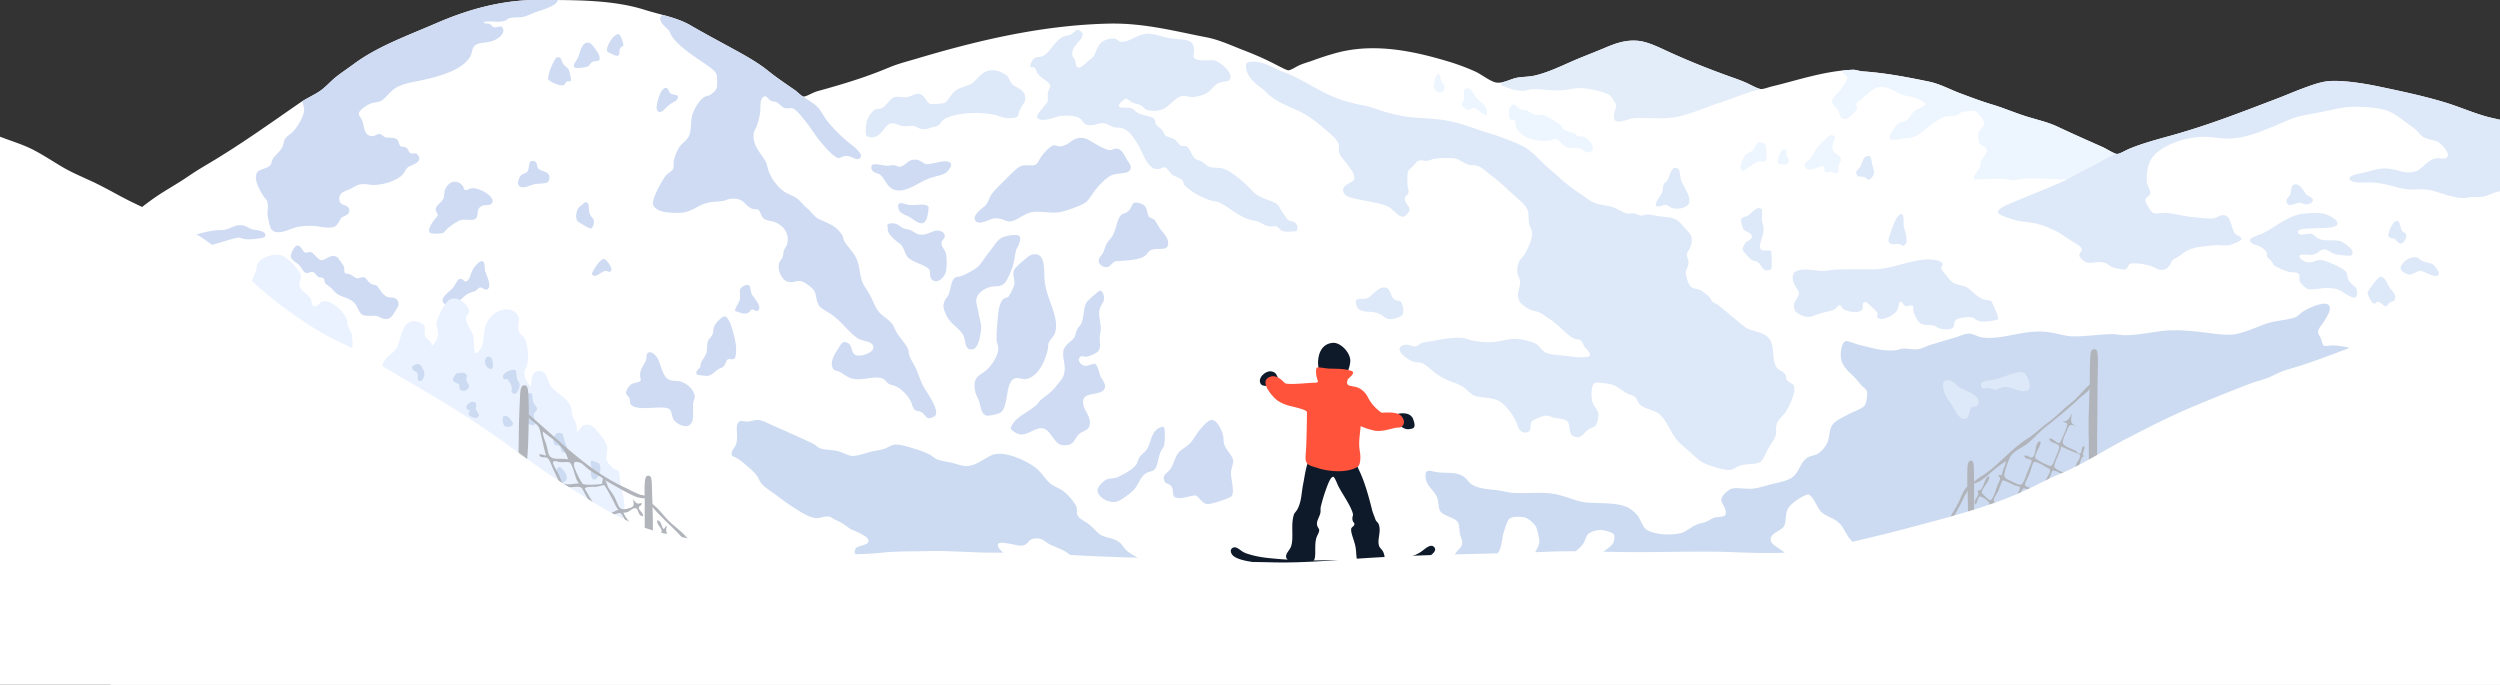 <svg xmlns="http://www.w3.org/2000/svg" xmlns:xlink="http://www.w3.org/1999/xlink" width="1440" height="394.475" viewBox="0 0 1440 394.475">
  <rect x="0" y="0" width="1440" height="394.475" fill="#333333" stroke="none"/>
  <defs>
    <clipPath id="clip-path">
      <rect id="長方形_29" data-name="長方形 29" width="1440" height="394.475" transform="translate(0 0.006)" fill="#fff"/>
    </clipPath>
  </defs>
  <g id="グループ_25" data-name="グループ 25" transform="translate(0 -0.006)" clip-path="url(#clip-path)">
    <path id="パス_107" data-name="パス 107" d="M1440,394.481V69c-2.61-.618-5.87-1.287-8.12-1.939-8.89-2.591-15.51-5.612-23.48-8.032-12.2-3.707-25.64-6.556-38.61-9.268-8.03-1.682-19.5-3.5-27.49-3.089-5.2.257-10.53,2.283-16.07,4.325-4.89,1.8-9.78,3.965-14.83,5.87-20.33,7.723-38.65,15.051-61.16,21.316-7.47,2.077-16,4.342-23.48,7.414-2.28.927-5.92,3.158-7.42,3.089-1.61-.086-6.11-3.038-8.34-4.016-9.25-4.085-17.93-7.963-25.95-11.739-5.8-2.746-12.3-4.05-18.84-6.178-6.38-2.077-12.67-4.737-18.53-6.487-5.96-1.768-12.19-4.119-18.54-6.487-6.01-2.248-11.76-5.475-18.23-6.8-11.96-2.437-24.59-4.96-37.99-5.869-1.93-.137-3.97-.978-5.56-.927-16.33.583-32.27,6.161-46.65,9.576-2.16.515-4.93,1.648-6.49,1.545-1.92-.137-6.16-2.609-8.65-3.707-3.26-1.424-6.4-2.488-8.957-3.4-12.752-4.565-23.753-8.993-35.217-14.21-5.561-2.523-12.306-6.024-18.226-6.487-7.929-.618-14.074,2.128-20.08,4.634-4.205,1.75-8.633,3.484-12.975,5.252-8.564,3.484-17.368,8.186-26.258,10.194-3.4.772-6.968.618-10.2,1.236-3.484.669-7.5,3.175-11.43,2.78-3.535-.343-8.752-4.737-12.666-6.487a133.5,133.5,0,0,0-13.9-5.252c-18.81-5.732-42.545-11.5-65.182-5.561-4.583,1.2-9.56,2.8-14.519,4.634-1.734.635-4.5,1.39-7.106,2.471-2.3.961-5.3,3.141-6.8,3.089-1.047-.034-5.389-2.368-7.414-3.4A178.156,178.156,0,0,0,715.8,28.753c-1.356-.515-8.873-3.656-11.739-4.634a62.869,62.869,0,0,0-8.341-2.471c-18.364-3.484-36.556-8.547-57.459-8.032-39.336.961-76.664,10.177-109.976,20.08-5.406,1.613-10.984,2.986-16.373,5.252-13.4,5.629-26.069,9.439-41.086,13.592-2.781.772-6.488,3.192-8.032,3.089-1.064-.069-3.21-2.506-4.943-3.707-5.852-4.05-10.812-7.38-15.446-11.121-6.762-5.458-15.206-9.9-21.933-13.593-7.706-4.222-15.12-8.169-22.861-12.666-7.654-4.445-17.539-6.11-26.567-8.959C352.65-.217,330.477.006,309.281.006c-21.882,0-41.79,6.367-57.768,13.284-16.733,7.243-34.084,13.472-47.574,23.478-3.295,2.454-6.916,4.84-10.194,7.414-3.33,2.626-6.161,6.024-9.577,8.341-3.518,2.386-7.568,4.05-11.121,6.487-17.42,12-34.359,24.25-53.443,35.526-3.587,2.111-7.243,4.359-10.812,6.8-7.38,5.046-14.674,8.839-21.625,13.9-2.42,1.768-9.714,7.089-9.577,8.341.223,2.008-9.988,18.21-12.923,30.927-.309,1.338-2.385,14.193-.978,16.99v222.99H1440Z" fill="#fff" fill-rule="evenodd"/>
    <path id="パス_108" data-name="パス 108" d="M1028.52,319.121c-1.89-2.917-8.77-4.771-8.65-8.649.1-3.364,6.37-4.892,7.72-7.414,1.44-2.678.46-6.488,2.16-9.886.81-1.63,3.21-3.741,4.95-4.943,1.18-.823,5.56-3.535,6.79-3.4,2.68.309,5.19,7.689,7.42,9.886,2.59,2.557,6.28,3.364,9.26,5.56,2.72,1.991,3.97,4.943,5.87,8.032,1.22,1.991,3.06,3.587,3.4,4.943.43,1.665-.44,4.359.31,5.252,2.03,2.385,12.51-1.528,16.68-2.163,17.89-2.746,34.29-7.036,49.43-11.121,10.54-2.849,20.7-6.573,30.89-9.577a298.4,298.4,0,0,0,29.97-10.5c9.09-3.81,17.74-9.37,27.18-13.283,9.48-3.931,18.52-8.753,27.5-12.975,8.9-4.188,18.07-8.616,26.87-13.593,8.94-5.045,19.36-7.654,27.8-12.665,4.66-2.764,10.3-7.226,15.14-9.577,6.54-3.175,12.15-4.943,20.08-8.959,2.87-1.441,11.84-3.792,14.52-7.1,1.17-1.441,2.06-4.359.93-5.869-.81-1.082-7.86-2.025-10.51-2.163-2.26-.12-4.78.721-5.86,0-.71-.48-1.22-3.261-1.55-4.016-.69-1.579-1.68-2.54-1.54-4.016.18-2.093,2.71-4.325,4.01-6.8.96-1.819,3.55-5.286,2.47-7.723-1.78-4.033-12.32,1.287-14.82,2.78-1.86,1.1-3.27,3.021-5.26,3.707-4.72,1.648-11.19,1.6-17.61,4.016-5.09,1.923-11.13,4.514-16.37,5.561-4.65.927-11.57-.206-17.61-.927-7.07-.841-16.39-1.871-24.4-.927-7.55.893-14.95,2.506-21.93,2.472-2.3,0-4.64-.618-6.8-.618-8.02,0-16.79,1.6-23.79,1.236-4.41-.224-8.94-1.9-13.9-2.472-13.83-1.6-26.41,4.926-37.69,3.089-2.64-.429-4.94-2.093-7.41-2.162-2.63-.069-5.51,1.6-8.65,2.471-5,1.391-8.22,2.455-12.67,3.707-2.85.807-5.35,2.352-8.03,2.781-2.78.446-5.8-.5-8.65-.309-1.3.086-2.78.772-4.32.927-7.76.772-14.23-1.579-19.77-2.781-2.6-.566-7.86-2.8-8.96-2.471-2.3.669-3.08,6.23-2.78,9.268.51,5.543,5.44,9.044,7.72,11.43,1.24,1.3,2.45,2.831,3.71,4.324,1.49,1.785,3.21,2.266,3.7,4.325.24,1-.24,5.715-1.23,7.414-1.27,2.163-6.39,3.708-9.27,5.252-3.21,1.716-7.16,3.484-8.96,5.561-2.74,3.175-1.7,6.264-3.4,10.812a15.3,15.3,0,0,1-5.56,6.487c-1.71,1.064-4.24,1.2-5.87,2.163-4.25,2.523-4.78,8.77-9.26,11.739-2.56,1.682-7.08,2.608-10.51,3.4-3.98.909-7.93,2.4-11.43,2.78-4.24.463-9.35-.738-12.355,0-2.025.5-6.126,4.085-6.178,6.487-.034,1.974,4.068,6.059,2.163,8.959-.584.893-4.823.927-5.87,1.236-1.922.583-3.69,1.939-5.869,2.78-1.116.429-2.455.446-3.707.927-3.913,1.493-7.329,4.651-9.886,5.252-5.629,1.3-14.159,1.046-19.153-1.545-3.364-1.751-3.827-6.3-6.178-8.959a21.612,21.612,0,0,0-4.325-3.707c-5.956-3.673-17.008-2.746-24.714-3.4-5.784-.5-11.945-3.776-18.535-4.943-7.414-1.321-16.116-.1-23.787-.618-3.107-.2-6.23-1.2-9.268-1.544-5.938-.669-10.228-.807-14.21-3.089-2.06-1.185-3.072-3.4-4.943-4.634-4.153-2.746-7.792-2.077-13.9-2.472-4.892-.326-8.942-3.466-8.032,3.4.6,4.6,4.771,6.727,6.487,10.812.893,2.128.79,6.487,1.854,8.032,2.042,2.969,8.255,3.518,10.194,6.487.858,1.3.6,3.57,1.236,6.8.429,2.18,1.458,3.3,1.235,5.252-.36,3.141-3.535,3.93-4.633,7.414-3.055,9.765,7.105,6.59,12.974,6.179,3.587-.258,7.689,1.27,9.577,0,1.63-1.1.583-3.364,1.235-5.561.327-1.116,1.82-2.78,2.472-4.325,1.218-2.9,1.321-6.539,2.162-9.576.6-2.18,2.283-7.6,3.4-8.341,1.974-1.287,6.076-1.3,8.959-.618,2.626.635,6.007,4.393,6.487,5.56a36.945,36.945,0,0,1,1.854,8.032c0,4.531-6.505,10.229-4.016,13.593,1.116,1.493,2.9.274,3.4.309,7.551.48,17.712,4.067,20.08-2.78.326-.927-.24-2.129.309-3.708.7-2.076,3.776-3.123,5.56-6.178,1.631-2.78,1.511-4.565,3.4-5.869a14.239,14.239,0,0,1,6.487-1.854c2.128.1,7,1.356,7.723,2.78.6,1.167,0,3.536-.309,4.325-1.407,3.673-8.736,5.784-8.65,9.886.12,4.96,8.5,5.835,13.284,5.251,5.337-.652,10.383-2.454,15.446-3.089,10.177-1.27,23.941.721,35.217,1.545,11.6.858,23.069.841,33.039,1.407,1.3-.086,2.59-.206,3.91-.292,3.12-.206,6.27-.154,9.41-.189a24.654,24.654,0,0,0-1.87-5.56A5.393,5.393,0,0,1,1028.52,319.121Z" fill="#ccdbf1"/>
    <path id="パス_109" data-name="パス 109" d="M1141.1,222.292c-.94-3.141,3.93-2.764,8.03-3.707,4.6-1.065,12.81-5.2,16.38-4.016,2.19.72,5.66,9.1,2.16,10.5-3.24,1.3-9.06-2.008-12.05-2.163-2.54-.137-5.01,1.476-6.18,1.545-1.3.069-2.14-.721-4.01-.927C1142.77,223.253,1141.86,224.8,1141.1,222.292Z" fill="#dde8f8" fill-rule="evenodd"/>
    <path id="パス_110" data-name="パス 110" d="M1119.15,222.7c-.15-2.2.43-4.513,4.33-3.4,2.09.6,2.95,2.4,4.94,3.707,3.14,2.06,12.96,4.445,11.12,9.577-.91,2.557-2.54.686-4.02,2.162-1.64,1.665-.65,5.887-3.7,6.487-3.33.653-5.43-4.376-7.11-7.105C1122.21,230.083,1119.44,227.1,1119.15,222.7Z" fill="#dde8f8" fill-rule="evenodd"/>
    <path id="パス_111" data-name="パス 111" d="M145.622,132.225c-2.369-.7-4.153-2.232-6.179-2.472-4.856-.566-7.053,2.832-12.047,2.78-7.106-.068-13.507,2.592-19.154,3.707-2.488.5-5.56-.514-8.032-.308-2.505.206-3.535,3.81-3.4,4.942.051.464,1.442,4.36,2.471,4.943.721.412,2.66-.017,3.089,0,4.033.223,6.5-1.03,10.812-2.162,3.827-1.013,7.826-2.18,11.739-3.4,4.514-1.407,9.027-2.763,12.048-3.4,1.1-.223,2.42.67,4.325.927,2.557.343,10.641-.5,11.121-1.236C154.889,132.757,146.154,132.379,145.622,132.225Z" fill="#cedbf3"/>
    <path id="パス_112" data-name="パス 112" d="M168.688,75.949c-1.562,1.682-3.5,2.248-4.634,4.325-.721,1.321-.686,2.78-1.236,4.016-1.287,2.935-3.878,4.548-5.56,7.105-.721,1.1-.687,2.626-1.545,3.707-1.459,1.836-6.144,2.351-7.414,4.016-3,3.93,2.18,11.739,3.707,14.21.635,1.013,1.459,1.373,1.854,2.472.995,2.8,0,5.595.309,8.341.137,1.149,1.235,6.384,1.853,7.414,2.986,4.925,10.795.24,14.519-.618a35.344,35.344,0,0,1,11.739-.618c2.935.343,7.312,1.424,10.2.309,2.368-.91,3.038-4.05,4.325-5.252,1.029-.961,4.016-1.39,4.325-3.4.686-4.5-4.823-2.969-5.561-6.178-1.15-4.926,3.381-5.63,6.487-7.106,1.682-.789,3.519-2.2,5.252-2.471,3.4-.532,6.367.5,8.959.309,5.389-.395,10.778-2.128,14.519-4.943,2.42-1.819,2.54-4.222,4.634-5.56,1.63-1.047,8.821-2.557,4.943-7.105-1.082-1.27-2.335.154-4.325-.927-.378-.206-.858-2.094-1.854-2.78-1.339-.927-2.935-.515-3.4-.927-1.116-.978-1.03-2.969-1.854-3.707-2.179-1.922-4.462-.772-7.1-1.545-1.115-.326-1.7-1.785-3.4-1.854-1.253-.051-2.334,1.218-3.707,1.236-4.925.034-4.719-4.514-5.869-8.341-.618-2.077-2.283-3.312-2.163-4.634.172-1.922,4.016-4.7,7.1-5.87,1.751-.652,3.81-.583,5.252-1.236,3.072-1.407,5.389-5.578,8.959-7.723,4.445-2.677,10.057-3.278,16.064-4.634,10.434-2.368,23.289-6.058,27.185-14.21.566-1.184.669-3.3,1.544-4.634,1.716-2.643,5.252-2.265,9.268-3.089,5.32-1.081,9.285-5.337,7.414-8.032-1.167-1.682-2.952.137-4.943-.309-.961-.206-1.373-1.339-2.471-1.854-1.459-.686-3,.343-3.4-1.236,4.359-.669,8.426.463,12.048-.618,1.047-.309,1.8-1.3,2.78-1.545,2.832-.687,5.749-.137,8.65-.927,2.317-.635,4.822-2.025,7.105-2.78C312.37,5.738,320.883,3.3,321.329.023,317.3.006,313.263.006,309.281.006c-21.882,0-41.79,6.367-57.768,13.284-16.733,7.242-34.084,13.472-47.574,23.478-3.295,2.454-6.916,4.84-10.194,7.414-3.33,2.626-6.161,6.024-9.577,8.341-3.14,2.128-6.693,3.707-9.954,5.766.223,1.785,1,3.415.978,5.011-.068,3.776-3.913,9.9-6.487,12.666Z" fill="#cedbf3"/>
    <path id="パス_113" data-name="パス 113" d="M226.868,171.457a23.711,23.711,0,0,1-3.4-.309c-3.741-1.287-4.823-5.543-6.8-6.8-.344-.223-1.854-.36-2.472-.618-2.231-.944-2.832-3.518-4.634-4.016-1.252-.343-2.694.7-3.707.618-1.235-.1-3.123-1.9-4.633-2.471-.5-.189-1.974-.035-2.472-.618-.927-1.081-.034-2.214-.618-3.707-.137-.343-3.552-5.149-3.707-5.252-3.913-2.574-6.693,1.7-9.267,1.545-2.18-.137-4.308-4.222-6.179-4.634-1.064-.24-2.334.6-3.089.309-1.8-.687-2.523-4.5-4.943-4.016-1.321.257-3.81,4.977-3.4,6.487.618,2.249,3.416,3.107,5.252,5.252,1.253,1.459,1.991,3.741,3.707,4.016,1.476.223,2.3-.961,3.707-.618,1.013.24,2.248,2.334,3.089,2.78,1.167.635,2.506.361,3.089.927.6.584.447,2.094.927,2.78.5.7,2.248,1.751,3.4,2.781,1.1.995,2.128,2.351,3.089,3.089,2.558,2.008,6.127,2.368,8.959,4.325,3.072,2.111,3.69,6.333,5.561,7.723,2.059,1.527,6.693.583,8.341.927,2.111.446,4.307,2.522,7.105,1.544,2.128-.738,3.261-3.381,4.325-4.943C229.391,176.675,231.056,173.328,226.868,171.457Z" fill="#cedbf3"/>
    <path id="パス_114" data-name="パス 114" d="M271.662,108.438c-1.6.137-2.283,1.355-3.708.926-1.184-.36-.72-1.561-1.544-2.471-3.587-3.947-8.392-2.386-10.2,2.78-.5,1.408-.068,3.227-.926,4.943-1.184,2.368-4.205,3.518-4.325,5.869-.052,1.065,1.338,3.227,1.236,3.708-.018.085-6.848,7.191-4.634,9.885.515.618,5.8.824,7.723,0,.961-.412,1.716-1.957,2.78-2.78,2.162-1.682,5.8-4.274,7.723-4.634,2.677-.5,6.264.7,8.032-.618,1.974-1.459.652-4.342,2.162-6.178,2.661-3.244,6.985-.206,7.723-3.707C284.4,112.934,276.313,108.026,271.662,108.438Z" fill="#cedbf3"/>
    <path id="パス_115" data-name="パス 115" d="M277.84,150.45c-1.665-.532-4.651,3.347-5.252,4.325-1.75,2.849-1.853,7.26-4.634,7.414-.36.017-1.407-1.785-3.089-1.544-1.579.24-2.3,3.4-4.325,5.56-1.939,2.06-7,5.149-5.251,8.032,1.373,2.231,2.059-.257,4.325-.309,1.047-.017,1.716.721,2.471.618,2.454-.343,3.81-2.935,6.8-4.943,1.9-1.27,3.656-1.338,5.252-2.162.772-.395,1.407-1.768,2.471-1.854,1.373-.1,2.969,2.026,4.325.927,2.574-2.094-1.047-8.547-1.544-10.5C279.058,154.741,279.59,151,277.84,150.45Z" fill="#cedbf3"/>
    <path id="パス_116" data-name="パス 116" d="M309.968,97.007c-.858-.961-.241-4.376-3.09-4.325-2.969.069-1.475,3.518-3.089,6.178-.583.961-2.728,1.116-3.707,2.162-1.115,1.2-2.128,3.913-1.544,5.252,1.544,3.569,6.813.12,10.194-.309,4.685-.6,7.483.292,7.723-3.4C316.73,98.277,311.976,99.255,309.968,97.007Z" fill="#cedbf3"/>
    <path id="パス_117" data-name="パス 117" d="M324.178,36.459c-.91-1.716-.807-4.016-3.4-3.4-1.425.326-5.87,10.761-4.943,12.666.584,1.2,6.264,4,8.65,3.4,1.081-.275.807-1.493,2.162-2.162,1.356-.687,1.511.755,2.163-.618.446-.927-1.1-5.9-1.236-6.178C326.873,38.81,324.968,37.969,324.178,36.459Z" fill="#cedbf3"/>
    <path id="パス_118" data-name="パス 118" d="M338.388,38.312c1.27-.532,1.923-2.4,3.09-2.78,2.746-.892,4.616.566,3.707-3.4-.395-1.682-4.325-7.054-5.561-7.414-4.6-1.356-5.337,5.423-6.8,8.65-.978,2.162-3.261,4.153-1.854,5.561C331.489,39.445,336.518,39.1,338.388,38.312Z" fill="#cedbf3"/>
    <path id="パス_119" data-name="パス 119" d="M342.1,127.282c-.171-1.631-1.767-2.231-2.471-4.325-.841-2.54.206-6.11-2.162-6.488-.635-.1-3.965,2.849-4.325,3.4a8.544,8.544,0,0,0-1.236,5.251,6.535,6.535,0,0,0,.618,2.163c.275.343,6.933,4.668,8.032,4.325C341.34,131.349,342.267,128.843,342.1,127.282Z" fill="#cedbf3"/>
    <path id="パス_120" data-name="パス 120" d="M348.274,149.215c-2.489-.756-6.5,6.435-7.414,8.34-.138.292.24.515.309.618,1.819,2.4,5.063-1.7,7.414-2.162.789-.155,2.626,1.253,3.4,0C353.148,154.106,349.046,149.455,348.274,149.215Z" fill="#cedbf3"/>
    <path id="パス_121" data-name="パス 121" d="M356.615,19.777c-2.866-1.115-8.118,7.723-6.8,9.885.138.223,4.7,2.832,5.87,2.471,1.7-.532.686-2.866,1.545-4.325.806-1.356,1.716-.841,1.853-1.854C359.206,25.045,357.421,20.086,356.615,19.777Z" fill="#cedbf3"/>
    <path id="パス_122" data-name="パス 122" d="M400.173,228.59c-.138-4.05-4.377-7.843-8.65-8.959-2.008-.515-4.359.069-6.179-.927-4.2-2.282-4.342-8.632-6.8-12.665-.446-.738-2.643-3.656-4.634-3.09-2.214.618-.961,2.214-1.853,4.634-.773,2.111-3.261,4.788-3.4,8.032-.052,1.425.686,3.072.309,3.707-.618,1.03-4.137,1.047-5.561,2.163-1,.772-3.021,3.466-2.78,4.942.257,1.528,1.321,1.528,1.853,2.781.5,1.184.223,2.728.618,3.4,1.545,2.54,5.938,2.4,8.65,2.471,3.295.086,11.31-1.2,13.9.618,1.408.978,1.27,4.479,2.472,6.178,1.579,2.249,6.744,5.046,9.267,2.781,3-2.712,1.39-7.775,1.854-12.357C399.383,230.838,400.224,229.843,400.173,228.59Z" fill="#cedbf3"/>
    <path id="パス_123" data-name="パス 123" d="M380.728,9.514c-2.06,2.626,3.243,6.625,4.016,7.414,1.356,1.39,1.407,3.227,3.4,5.561,4.308,5.08,10.572,9.216,16.064,12.975,3.106,2.128,8,5.114,8.65,7.723.205.807.411,6.058,0,7.414-.378,1.253-2.008,2.952-3.708,4.016-1.064.669-2.316.618-3.4,1.236-2.883,1.63-6.23,7.243-7.105,10.812-.944,3.827-.223,9.045-2.162,12.357-1.373,2.351-3.965,3.707-5.252,5.87a26.324,26.324,0,0,0-3.089,7.414c-.361,1.854.154,3.432-.309,4.634-.7,1.871-3.175,2.677-4.634,4.634-2.54,3.433-7.757,13.387-7.105,16.064.7,2.883,4.8,4.273,7.723,4.634a53.88,53.88,0,0,0,8.032.309c6.11-.344,9.233-3.6,13.9-5.252,3.33-1.184,6.711-1,10.5-1.545,1.355-.206,3.037-1.081,4.325-1.235,8.031-.927,7.843,3.467,12.356,5.56,1.236.567,3.261.309,3.707.618,1.6,1.116,1.717,4.136,3.4,5.252,2.11,1.407,4.908,1.253,6.8,2.162,4.531,2.163,8.169,6.367,6.487,12.666-.274,1.013-1.356,2.128-1.853,3.707-.326,1.013-.223,2.317-.618,3.4-.5,1.356-1.8,2.4-2.163,4.016-.926,4.085,1.768,8.822,4.016,9.886,4.136,1.956,5.321-.721,9.268.309,1.63.429,5.715,3.655,6.487,4.633,1.854,2.352,1.373,5.166,2.781,8.341,1.252,2.815,4.977,4,8.34,6.488,5.887,4.359,10.933,11.859,15.755,13.9,3.055,1.287,8.084,1.373,7.723,4.943-.257,2.471-5.938,4.857-9.267,4.325-3.793-.6-2.506-5.029-4.943-6.8-3.535-2.574-4.617.687-6.178,3.09-1.6,2.437-5.407,8-2.472,11.739.67.858,2.214.669,3.707,1.544,2.712,1.579,4.857,3.587,8.341,4.016,5.767.721,11.43-1.991,16.064-.309,1.836.67,2.248,2.283,3.707,3.089,1.545.859,3.021.841,4.325,1.545a20.979,20.979,0,0,1,8.032,8.032c.944,1.562,1.064,3.861,2.471,5.252,1.236,1.218,2.008.36,4.016,1.544,1.511.876,2.523,3.227,4.016,3.4,1.3.155,3.656-1.167,3.707-1.235,2.849-3.6-4.616-13.215-6.8-17.3-1.493-2.814-2.523-6.11-3.707-8.959-1.321-3.175-3.415-6.092-4.325-8.649-.4-1.1-.343-2.712-.618-3.4-1.218-3.021-4.325-6.23-6.487-9.577-1.133-1.751-1.785-4.05-2.78-5.252-2.386-2.866-5.87-4.462-8.032-7.414-1.528-2.076-2.746-5.148-4.325-8.341-1.39-2.8-3.57-5.526-4.634-8.032-1.751-4.084-1.545-8.615-3.089-12.665-1.768-4.617-5.2-7.294-7.414-11.121-.635-1.1-.7-2.541-1.236-3.4-3.106-5.062-6.968-6.487-13.284-9.267-2.677-1.184-4.668-4.531-6.8-6.179-2.008-1.544-3.244-3.415-4.943-4.942-2.677-2.42-5.886-3.038-8.649-4.943a26.507,26.507,0,0,1-8.65-11.43c-.67-1.716-.875-3.947-1.545-5.252-2.711-5.2-8.169-9.576-7.105-16.991.155-1.116,1.287-2.523,1.854-4.325a43.81,43.81,0,0,0,1.853-7.414c.292-2.935-.429-8.616,2.471-9.268,1.614-.36,1.751,1.459,3.707,2.471,1.271.669,2.455.378,3.4.927,1.6.927,3.14,3.021,4.942,3.4,1.288.275,3.072-.257,4.016,0,2.437.669,6.368,6.041,8.65,8.959,2.78,3.553,5.046,7.431,7.414,10.194,1.665,1.956,7.929,9.4,10.5,9.577,1.149.069,2.282-1.15,4.324-1.236,3.639-.155,6.333,3.484,8.341.927,1.716-2.163-4.29-6.625-5.251-7.414A85.456,85.456,0,0,1,476.8,70.062c-2.2-2.677-3.621-5.887-5.56-8.032-2.4-2.677-5.921-4.256-8.667-6.487-1.116-.326-3.09-2.506-4.72-3.638-5.852-4.05-10.812-7.38-15.446-11.121-6.762-5.458-15.206-9.9-21.933-13.592-7.706-4.222-15.12-8.169-22.861-12.666-4.685-2.712-10.177-4.394-15.823-5.938a2.918,2.918,0,0,0-1.081.927Z" fill="#cedbf3"/>
    <path id="パス_124" data-name="パス 124" d="M385.653,60.245c1.116-.875,3.673-1.991,4.016-2.471,2.575-3.638-1.218-2.763-3.089-3.707-1.665-.841-1.03-2.986-2.78-3.4-3.553-.841-6.041,10.658-5.561,12.048C379.835,67.316,383.182,62.168,385.653,60.245Z" fill="#cedbf3"/>
    <path id="パス_125" data-name="パス 125" d="M423.033,206.674c.926-.841,1.1-4.685.926-7.1-.24-3.244-3.157-17.059-6.487-17.3-1.613-.1-5.389,3.792-6.178,5.869-.549,1.425-.292,3.244-.927,4.634-.669,1.442-1.974,2.231-2.471,3.4-.859,2.042-.326,4.016-.927,6.8-.464,2.163-2.643,4.394-3.4,6.488-.309.858,0,1.613-.309,2.162-.189.326-3.227,2.283-1.854,4.016.344.429,5.046.944,5.561.927,2.574-.086,3.741-1.631,6.487-3.707,1.167-.876,2.454-.858,3.4-1.854,1.236-1.287,1.133-3.415,2.472-4.016C420.355,206.52,422.3,207.344,423.033,206.674Z" fill="#cedbf3"/>
    <path id="パス_126" data-name="パス 126" d="M657.5,322.829c-1.974-1.545-5.681-3.433-8.032-5.252-1.682-1.287-3.278-4.085-4.325-4.943-3.072-2.505-6.573-2.557-10.195-4.016-2.591-1.047-4.874-4.582-8.341-7.105-2.4-1.733-5.406-2.8-6.178-5.252-.395-1.235.155-2.488-.309-4.015-.789-2.609-4.874-7.106-7.105-8.959-2.283-1.9-5.011-2.626-7.414-4.325-3.158-2.214-4.994-5.973-8.032-8.65-5.235-4.616-19.376-11.378-26.567-8.032-4.806,2.248-8.993,6.179-14.52,6.179-2.4,0-5.423-1.219-8.031-1.854-2.884-.7-6.179-1.081-8.341-1.853-1.8-.635-3.175-2.283-4.943-3.09a59.776,59.776,0,0,0-7.105-2.78c-4.239-1.27-9.371-3.123-12.666-2.78-2.368.24-4.514,2.179-7.105,2.78-2.574.6-5.647.978-8.65,1.854-2.883.841-6.487,2.059-8.959,1.853s-5.526-2.145-8.341-2.78c-3.518-.807-7.208-.584-9.885-1.545-1.579-.566-2.729-2.008-4.325-2.78-7.843-3.776-15.171-6.9-23.169-10.5-2.883-1.305-5.972-2.969-8.341-3.09-1.785-.085-3.587.824-5.869.927-2.18.1-3.656-.618-4.325-.309-3.587,1.6-1.167,6.556-2.163,12.357-.549,3.227-4.016,5.011-2.471,7.723.206.378.206.137.618.309,3.638,1.562,5.869,3.827,8.65,6.178a29.923,29.923,0,0,1,4.942,4.943c.944,1.287,1.391,2.969,2.472,4.325,2.025,2.523,5.663,4.617,8.958,7.105,3.21,2.42,6.488,4.909,9.577,6.8,3.329,2.042,8.753,5.869,12.975,6.178,2.454.189,4.822-1.253,7.414-.927.995.12,2.574,1.373,4.325,2.163,4.307,1.939,4.685,2.746,8.032,4.942,1.51,1,10.983,4.051,10.5,7.106-.429,2.694-6.367,2.419-7.414,4.324-2.592,4.7,4.737,4.926,6.178,8.032.807,1.751.258,4.36,1.236,5.252.755.687,4.943,1.648,7.414,1.854,2.557.206,5.029-.5,7.1-.618,4.085-.223,8.684-.017,13.284-.309,10.211-.635,18.758.875,27.185.618,4.119-.12,9.611-1.236,14.21-1.545,5.3-.36,14.245.618,15.446-2.162,1.219-2.815-3.175-5.647-4.634-6.8-.823-.635-6.813-5.063-5.251-7.1,1.012-1.338,5.509-.154,6.8,0,2.557.309,5.046,1.442,7.414.927,3.415-.755,2.883-3.6,6.8-4.016,4.445-.463,6.179,2.18,8.65,3.4,3.947,1.939,8.53,3.158,11.739,6.178,2.231,2.111,5.578,7.432,8.032,8.341a25.729,25.729,0,0,0,4.325.309c6.522.464,10.452,1.425,17.608,1.854,3.227.189,15.893,1.441,16.991-.309C664.437,328.235,660.267,324.991,657.5,322.829Z" fill="#ccdbf1"/>
    <path id="パス_127" data-name="パス 127" d="M430.447,180.4c1.356-.36,1.819-2.008,2.78-2.162,1.081-.172,2.163,1.6,3.4.617,2.781-2.231-2.883-7.74-3.707-9.576-.652-1.493-.549-4.445-1.544-4.943-1.682-.841-4.514,1.013-4.943,2.163-.687,1.785.274,4.325-.309,6.178-.669,2.128-2.763,4.6-2.78,6.487C425.71,179.507,427.461,181.206,430.447,180.4Z" fill="#cedbf3"/>
    <path id="パス_128" data-name="パス 128" d="M513.238,71.058c2.385-.412,3.964,1.116,6.487,1.545,2.265.395,4.72-.309,6.487,0,2.077.36,3.433,1.716,5.252,1.854a11.007,11.007,0,0,0,4.634-.927c1.27-.395,3.261-.549,4.325-1.236,1.579-1.03,1.785-2.557,3.089-3.4,6.5-4.2,20.612-4.548,29.347-2.78,2.266.463,4.274,1.6,6.488,1.854,1.493.172,5.526.051,6.487-.618.824-.583.892-2.677,1.545-4.016,1.3-2.626,2.917-4.222,3.089-5.869.635-6.007-5.2-6.831-7.105-8.65-1.734-1.665-2.129-4.1-3.4-5.252a14.734,14.734,0,0,0-8.031-3.089c-7-.137-8.667,5.887-12.975,8.032-3.072,1.527-6.608,1.939-8.959,4.016-2.368,2.094-4.273,6.161-6.178,6.8a33.528,33.528,0,0,1-7.723.618c-2.746-.7-3.278-5.423-6.8-5.869-2.4-.292-4.1,1.476-7.105,1.854-2.711.343-4.977-.515-6.8,0-3.347.944-4.582,5.234-7.723,6.487-1.047.412-2.523.189-3.4.618-2.574,1.253-4.737,5.338-5.252,8.032a37.162,37.162,0,0,0-.309,6.487c.652,1.236,2.3,1.63,3.707,1.545C508.329,78.747,509.239,71.745,513.238,71.058Z" fill="#dde8f8"/>
    <path id="パス_129" data-name="パス 129" d="M512.62,107.819c6.041,5.183,14.571-1.424,20.08-4.016,4.668-2.2,9.439-2.591,11.739-4.016,1.939-1.2,3.758-4.291,3.4-5.252-1.442-3.81-11.362.429-14.211,0-2.385-.36-3.913-3.3-8.032-2.471-2.969.6-4.788,3.879-7.414,4.016-.892.051-1.819-.772-3.4-.927-1.115-.1-2.574.395-4.016.309-3.5-.189-10.3-2.8-8.65,2.162.653,1.939,3.639,2.094,4.943,3.089C509.376,102.482,510.063,105.639,512.62,107.819Z" fill="#cedbf3"/>
    <path id="パス_130" data-name="パス 130" d="M545.056,155.394a39.743,39.743,0,0,0,0-8.341c-.5-3.381-2.9-4.7-2.78-7.106.1-1.887,2.283-2.437,1.854-4.633-.326-1.717-2.712-2.369-3.707-2.472-3.519-.36-6.333,3.192-11.43,2.163-1.2-.241-2.952-1.768-4.634-2.472-1.219-.514-2.66-.514-3.707-.926-1.888-.738-3.347-2.437-4.943-2.781-.172-.034-3.913-.772-4.634.927-.171.378.309.893.309.927-.446,3.467,1.665,5.114,4.016,7.414,1.287,1.253,3,2.042,4.016,3.4,1.407,1.888,1.871,4.565,3.089,6.179,2.763,3.689,11.4,4.822,12.975,8.031.6,1.236-.086,3.141.618,4.325C538.947,164.8,544.542,160.01,545.056,155.394Z" fill="#cedbf3"/>
    <path id="パス_131" data-name="パス 131" d="M523.432,118.014c-2.42-.292-7.088-3.038-5.87,2.163.67,2.866,3.708,3.363,6.488,4.942,2.729,1.545,7.174,6.265,9.576,1.236a23.243,23.243,0,0,0,1.236-7.105C533.249,116.727,527.894,118.546,523.432,118.014Z" fill="#cedbf3"/>
    <path id="パス_132" data-name="パス 132" d="M570.388,165.279c1.974-.549,4.925,0,7.1-1.236,2.3-1.321,4.016-5.972,5.252-8.958,1.647-3.982,1.493-7.432,2.78-11.739.1-.326,3.4-5.218,1.545-7.414-1.064-1.27-7.638-.172-9.886.926-2.986,1.459-5.046,5.561-7.414,8.341-2.386,2.8-4.445,6.848-7.105,8.959a46.556,46.556,0,0,1-8.341,4.634c-1.562.686-3.415.549-4.325,1.235-2.248,1.682-2.231,6.3-3.707,9.886-.412,1-1.39,1.819-1.853,2.78a7.2,7.2,0,0,0-.927,4.634,20.9,20.9,0,0,0,2.471,5.869c2.369,3.9,7.86,6.814,9.268,10.813.995,2.849.515,8.135,5.251,7.1,3.433-.755,4.806-10.195,4.634-13.284-.137-2.42-1.15-5.148-1.544-7.723-.361-2.317-1.545-6.041-1.236-7.723C562.991,169,566.595,166.326,570.388,165.279Z" fill="#cedbf3"/>
    <path id="パス_133" data-name="パス 133" d="M563.9,231.079c1.2,3.707,1.3,7.792,4.633,8.341,1.3.223,6.642-1.116,7.414-1.545,5.578-3.106,2.506-18.93,9.268-20.079,1.407-.241,4.462.72,5.252.617,7.414-.978,11.31-10.04,12.974-16.681.361-1.425.121-3,.618-4.325.549-1.442,3.141-3.879,3.707-5.87,2.729-9.714-5.818-19.788-6.178-31.819-.206-6.727.034-14.914-7.414-12.974-1.8.463-9.766,7.551-10.2,8.958-.875,2.867.721,5.767.309,8.032a24.549,24.549,0,0,1-3.4,7.106c-.824.823-2.471.669-3.4,1.853-2.523,3.209-2.643,9.216-3.089,14.828a49.652,49.652,0,0,0-.309,8.65c.206,1.579.91,2.952.927,4.325.051,4.205-3.6,9.885-6.8,12.666-3.878,3.364-8.22,3.6-6.487,12.357C562.15,227.612,563.077,228.556,563.9,231.079Z" fill="#cedbf3"/>
    <path id="パス_134" data-name="パス 134" d="M643.293,85.577c-1.39-.189-2.746,1.013-4.016.927-2.2-.155-5.56-2.077-7.414-3.089-3.055-1.665-5.732-3.965-8.959-4.016-5.526-.1-7.036,4.617-12.356,4.943-1.3.086-2.575-.841-3.707-.618-1.82.343-5.389,4.05-7.106,6.487-1.613,2.282-1.647,4.2-4.016,4.943-1.39.446-4.616-.378-7.1.309-2.574.7-6.315,4.754-9.267,7.723-2.781,2.8-6.488,6.161-8.341,8.959-1.167,1.75-1.819,4.359-3.089,5.869-1.236,1.459-8.238,5.8-6.179,8.959,2.214,3.415,8.118-1.03,11.43-1.236,3.879-.24,6.093,2.043,8.65,1.854,3.432-.258,7.775-4.308,11.739-5.252,4.771-1.15,10.332.635,16.064,0,3.312-.36,12.631-3.655,15.446-5.56,2.351-1.6,3.776-4.875,5.869-7.415,2.764-3.363,7.243-8.22,10.813-8.958,4.736-.979,9.456.017,9.576-4.325.035-1.253-1.218-2.4-2.162-4.016C647.567,89.336,646.4,85.989,643.293,85.577Z" fill="#cedbf3"/>
    <path id="パス_135" data-name="パス 135" d="M636.5,222.72c.154-2.145-2.2-4.942-2.471-5.56-.67-1.493-1.785-6.831-3.09-7.414-1.578-.7-3.913,1.338-6.178.926-2.128-.394-4.462-2.866-2.78-4.942.978-1.219,2.42,0,4.325-.309,1.167-.189,5.406-1.837,6.487-3.4,1.424-2.043.549-4.6.618-7.414.034-1.511.532-3.124.618-4.634.188-3.69-1.064-7.02-.927-9.886.223-4.788,3.158-4.977,2.78-9.267-.1-1.133-.841-3.244-2.162-3.4-1.047-.121-7.637,6.332-7.723,6.487-2.06,3.347-1.511,8.461-3.089,12.357-.412,1.029-1.734,1.973-2.472,3.4-.772,1.493-.858,3.621-1.544,4.634-1.837,2.728-6.11,4.41-6.488,8.34-.48,5.029,2.248,8.736,0,14.211-.841,2.042-2.849,3.947-4.325,5.869-2.814,3.639-4.925,4.737-8.032,7.106-1.27.961-2.317,2.848-3.707,4.015-4.942,4.171-11.91,6.4-14.21,12.666-.12.344.257.5.309.618.463,1.219,3.913,2.969,4.943,3.089,5.217.618,8.632-4.359,13.592-3.4,4.153.807,6.3,9.079,10.812,9.577,7.483.806,6.728-3.81,9.886-6.488,2.145-1.8,5.063-1.819,5.869-4.633,1.717-5.939-5.286-9.972-3.4-15.446C625.633,225.483,636.068,228.3,636.5,222.72Z" fill="#cedbf3"/>
    <path id="パス_136" data-name="パス 136" d="M741.839,126.663c-.463-.343-2.471-3.484-3.089-4.325-1.081-1.441-1.974-3.724-3.089-4.634-2.523-2.042-7.14-2.763-10.813-4.942-2.8-1.648-4.736-4.222-6.8-6.179-3.673-3.5-9.336-8-12.975-9.267-2.849-1-6.041-.412-8.649-1.236-1.322-.429-2.7-2.18-4.325-3.089-1.459-.807-2.9-.841-3.707-1.545-2.111-1.871-2.832-5.9-4.943-7.105-.961-.549-2.162.034-3.089-.309-1.133-.412-2.248-2.557-3.4-3.4-1.923-1.442-4.411-1.6-5.561-2.471-.841-.635-1.047-2.111-2.162-3.4-1.185-1.356-2.832-2.077-3.4-3.089-.5-.893-.257-2.283-.926-3.089-1.408-1.716-5.612-1.579-9.268-3.4-1.871-.927-2.523-2.334-4.016-2.78-2.609-.772-6.47.172-7.1-1.236-.532-1.184,3.106-4.291,4.016-4.325.858-.034,2.317,1.493,3.707,2.162,1.6.772,3.535.961,4.634,1.545,1.527.807,2.471,2.351,3.707,2.78a16.172,16.172,0,0,0,8.959-.309c3.552-1.3,7.465-7.157,11.43-7.723,2.111-.309,4.067.635,4.942.618a20.824,20.824,0,0,0,8.959-2.162c3.124-1.7,4.359-5.08,7.723-6.178,3.261-1.081,5.887-.034,6.178-3.089.361-3.656-6.659-9.079-8.958-9.577-3.313-.7-11.087,1.081-12.357-2.162-.189-.5.292-2.489.309-3.089.274-7.5-5.149-6.556-12.357-7.414-4.737-.566-9.1-2.489-13.284-2.78-6.435-.446-11.756,5.217-16.372,4.634-1.579-.206-2.283-1.665-3.707-1.854a10.831,10.831,0,0,0-6.179,1.236c-4.016,2.145-4.256,6.728-6.178,9.268-.721.961-2.18,1.733-4.016,3.4-1.013.927-3.433,3.158-4.634,2.78-1.7-.515-1.287-2.935-1.854-4.325s-1.373-1.373-1.544-3.089c-.532-5.629,6.487-8.358,5.869-12.048a3.341,3.341,0,0,0-2.78-2.163c-1.287-.034-2.712,1.957-3.707,2.471-1.459.772-3.656.738-5.561,1.853-3.947,2.334-7.191,8.993-10.5,10.5-2.111.961-4.1.738-4.943,1.236-1.407.841-2.917,4.1-2.471,4.943.549,1.064.995,0,2.162.618,1.236.669,1.219,2.557,2.163,3.707,2.574,3.124,6.9,4.411,7.1,7.105.034.532-.91,1.716-1.236,3.089-.549,2.351.052,4.256-.309,5.561-.48,1.733-7.276,7.792-5.869,9.576,2.231,2.849,10.9-.7,12.048-.927,3.381-.652,8.306-.669,11.43.618,2.694,1.116,2.506,3.656,5.561,4.325,3.586.772,6.35-1.493,9.885-.927,1.2.189,2.866,1.6,4.943,2.162,1.6.429,3.587.154,4.942.618,4.308,1.459,6.333,5.252,8.65,8.65,2.832,4.171,5.321,14.09,10.812,14.828,2.9.378,3.673-1.133,4.943-.927,1.682.275,2.9,3.123,4.634,4.325,1.854,1.287,4.342,1.613,5.87,3.4.48.566.257,1.613.926,2.471a32.365,32.365,0,0,0,4.016,3.4,43.161,43.161,0,0,0,11.43,5.561c1.562.5,3.33.412,4.943,1.236,5.543,2.849,10.04,7.036,15.755,9.267,2.094.807,4.479.944,6.8,1.854,2.146.841,3.673,2.2,6.179,2.471,1.373.155,2.746-.24,3.707,0,1.39.361,2.231,2.248,4.016,2.78,1.956.584,7.637.155,8.032-.308a4.031,4.031,0,0,0-.927-4.325C744.963,127.212,742.783,127.367,741.839,126.663Z" fill="#dde8f8"/>
    <path id="パス_137" data-name="パス 137" d="M670.169,245.89c-.738-.36-2.969.652-4.016,1.545-3.089,2.626-3.312,7.448-5.251,10.812-1.287,2.248-3.5,3.518-4.634,5.252-.961,1.476-1.047,3.329-2.163,4.633-2.54,2.97-7.757,5.51-10.5,6.8-1.682.789-4.084.412-6.178,1.235-1.408.55-5.475,4.034-5.252,6.488.326,3.638,5.646,6.916,10.194,6.487,2.884-.275,9.2-5.337,10.813-7.105,3.106-3.415,3.552-7.586,7.1-9.577,1.321-.738,3.655-.909,4.634-1.853,1.8-1.768,1.922-5.921,3.4-9.886.583-1.579,1.922-2.9,2.162-4.016C671.113,253.836,671.3,246.457,670.169,245.89Z" fill="#cedbf3"/>
    <path id="パス_138" data-name="パス 138" d="M637.733,153.849c2.094-.309,3.192-3.244,5.251-3.4,5.921-.447,12.392-.532,16.064-2.781,1.665-1.012,2.454-3.123,4.016-3.707,3.724-1.39,8.6.6,9.577-2.471,1.218-3.862-2.678-7.26-4.325-9.577-1.373-1.922-2.248-4.136-3.4-5.251-.858-.824-2.609-1.2-3.089-1.854-1.167-1.613-1-4.925-2.781-6.487-.978-.858-4.084-1.991-5.56-1.545-1.665.5-1.511,2.987-3.707,4.943-1.493,1.339-3.09,1.167-4.016,2.163-2.42,2.608-2.489,6.864-4.634,11.43-.7,1.493-2.351,2.917-3.4,4.633-1.236,2.008-1.648,4.428-2.472,5.87-1.012,1.768-3.106,2.952-2.162,5.56A4.577,4.577,0,0,0,637.733,153.849Z" fill="#cedbf3"/>
    <path id="パス_139" data-name="パス 139" d="M710.329,265.352c-.5-3.381-4.067-5.732-5.252-9.576-.48-1.545-.171-3.416-.617-5.252-.635-2.626-3.45-8.667-6.488-8.65-2.025,0-4.908,3.312-6.8,5.561-2.162,2.574-3.227,5.045-5.252,7.414-1.939,2.265-5.269,3.878-6.8,5.56-2.265,2.506-2.609,5.784-4.634,9.268-1.476,2.54-5.045,3.57-4.016,6.8.979,3.089,3.21,1.39,4.634,4.325.721,1.493.292,4.411,1.236,5.252,2.814,2.523,10.023-1.1,12.357-.618,1.716.36,3.518,4.359,6.487,4.943,1.819.36,13.284-3.347,14.21-4.634,2.06-2.866-.738-10.229-.309-14.211C709.3,269.505,710.535,266.811,710.329,265.352Z" fill="#cedbf3"/>
    <path id="パス_140" data-name="パス 140" d="M1029.14,218.722c-.35-.463-.31-1.853-.62-2.471-1.39-2.815-3.52-2.54-4.95-4.325-2.78-3.484-1.64-10.452-3.39-14.828-2.51-6.282-9.19-5.286-14.52-8.341a52.69,52.69,0,0,1-4.64-3.707c-3.927-3.072-8.011-6.848-11.736-9.577-.909-.669-2.093-.909-2.78-1.544-.961-.893-1.287-2.3-2.162-3.09a33.862,33.862,0,0,0-4.943-3.707c-1.373-.789-3.827-.7-5.252-1.853-1.682-1.356-3.26-6.2-3.089-8.65.1-1.459,1.476-3.192,1.545-5.252.051-1.493-1.1-3.278-.927-4.942.137-1.373,1.579-2.763,2.162-4.634,1.82-5.835-.463-7.191-3.4-10.5-4.325-4.874-4.685-5.715-12.665-6.488-3.193-.309-6.934-1.287-9.268-1.235-1.133.034-2.094.669-3.089.617-1.305-.068-2.866-1.064-4.634-1.235-1.15-.12-2.66.189-3.707,0-2.437-.446-4.926-2.506-7.414-3.4-3.776-1.356-7.929-1.356-11.43-2.781-2.283-.926-4.617-2.849-6.8-4.325-5.388-3.672-9.216-6.3-13.592-10.5-2.162-2.076-4.634-3.861-6.8-5.869-4.171-3.862-9.131-9.628-14.211-12.048a141.317,141.317,0,0,0-19.462-7.414c-6.933-2.094-14-4.977-20.7-6.487-7.689-1.733-14.6-1.871-22.861-2.471A82.308,82.308,0,0,1,799.3,64.88c-4.428-1.116-8.564-3.055-13.283-4.016a103.029,103.029,0,0,1-12.666-3.089c-12.941-4.239-22.5-12.065-34.29-16.373-5.9-2.162-10.555-5.938-17.3-5.869-4.531.034-4.17,1.424-4.016,3.4.429,5.629,5.99,9.679,9.577,12.357,1.458,1.081,2.574,2.54,4.016,3.707,4.445,3.6,9.988,6.024,15.446,8.341,6.127,2.609,11.584,6.968,16.064,10.812,2.883,2.471,7.723,6.3,8.34,9.268.258,1.218-.257,2.952,0,4.016.55,2.3,3.227,5.046,4.943,7.414,1.562,2.18,4.84,5.543,3.707,8.65-.6,1.647-5.869,2.643-6.178,5.56-.464,4.583,6.024,5.149,10.812,6.179,6.333,1.356,12.1,1.939,16.064,4.325,1.716,1.029,4.96,5.509,7.723,5.251,1.63-.154,3.673-2.934,3.707-4.325.034-1.407-3.038-3.724-2.78-6.178.154-1.39,1.922-2.094,2.162-3.707.172-1.064-.549-2.54-.618-3.707-.137-2.283-.24-6.213.309-8.032.4-1.27,2.231-2.471,3.089-3.4,1.391-1.51,1.837-2.763,3.707-3.089,1.2-.206,2.575.395,3.708.309,1.922-.154,3.363-1.064,4.942-1.236a50.436,50.436,0,0,1,10.812-.309c3.09.343,4.754,2.4,8.65,3.707,1.648.549,3.416.154,4.943.618,2.66.824,5.681,3.81,8.032,5.56,5.835,4.325,9.1,7.912,14.519,12.666,2.575,2.266,5.664,4.96,6.488,7.414s.343,5.441.926,8.032c.344,1.562,1.39,2.935,1.545,4.325.48,4.171-1.888,8.856-4.016,12.666-.961,1.733-2.643,2.883-3.4,4.634a12.478,12.478,0,0,0-.927,6.487c.172,1.665,1.545,3.347,1.545,5.252,0,3.792-2.575,6.83-.309,11.121.755,1.441,3.158,3.158,5.251,4.325,2.008,1.115,4.7,1.287,7.106,2.471,1.218.6,3.02,2.248,4.942,3.4,5.1,3.072,9.7,9.028,13.9,11.121.909.447,3.175.584,3.707.927,1.338.858,1.544,2.506,2.78,4.325.275.4,3.5,3.106,2.78,4.634-.514,1.1-4.273.995-6.178.927a44.041,44.041,0,0,1-6.178-.618c-2.97-.481-9.611-.549-12.666-1.854-2.935-1.253-3.158-3.587-6.179-5.251-2.8-1.545-8.443-2.764-12.048-2.781-4.462-.017-8.993,1.734-13.592,1.854a51.657,51.657,0,0,1-10.812-.927c-2.094-.429-3.965-1.407-6.179-1.545-5.474-.36-12.511.91-16.99,1.854-1.974.412-4.119.515-5.561.927-1.527.446-2.643,2.059-4.325,2.162s-4-1.51-6.178-.927c-6.985,1.871,1.184,8.29,4.942,9.577,1.648.566,3.931.412,5.252.927,2.334.909,4.72,3.466,7.105,5.251a35.218,35.218,0,0,0,7.723,4.634c2.935,1.236,6.213,2.042,8.65,3.707,2.557,1.751,4.308,4.239,7.1,5.252,3.416,1.236,8.341.789,12.666,2.471,4.016,1.562,8.753,7.689,10.812,12.048.841,1.785,1.768,7.654,6.488,6.487,3.123-.772,1.27-3.741,2.471-5.869.824-1.442,6.3-3.741,8.959-3.707,1.27,0,2.694.909,4.325,1.236,3.106.617,6.315.446,7.723,2.471,1.561,2.248.326,6.625,3.089,8.032,4.531,2.317,5.972-1.922,8.65-3.707,1.75-1.167,3.621-1.476,4.325-2.472a12.666,12.666,0,0,0,1.544-5.869c-.069-3.158-2.574-4.685-3.4-7.414-1.15-3.862-.618-10.349,1.236-11.121,1.493-.618,7.826.412,9.885.926,2.78.687,5.973,3.553,8.959,5.252,1.167.669,3.244.927,4.016,1.545,1.785,1.407,1.922,3.518,3.089,4.634,2.694,2.557,7.895,3.157,10.812,5.251,4.359,3.141,6.505,10.126,10.5,15.137,1.716,2.163,4.891,4.548,7.414,6.8,2.643,2.368,5.32,5.165,8.032,6.487,3.175,1.545,11.653,4.462,15.446,4.016,2.231-.275,3.831-2.163,6.791-2.78,3.9-.807,7.85-.155,10.51-1.854,1.61-1.03,3.14-5.046,4.63-7.723,1.84-3.312,3.74-5.475,4.33-8.032.37-1.63-.33-3.947.61-6.487.86-2.3,3.9-4.514,5.57-7.414a39.7,39.7,0,0,0,4.01-9.268,9.917,9.917,0,0,0,.31-4.325C1032.98,220.73,1030.71,220.9,1029.14,218.722Z" fill="#dde8f8"/>
    <path id="パス_141" data-name="パス 141" d="M807.948,181.033c1.064-2.2-.309-6.556-1.236-7.414-.515-.48-2.643-.377-3.4-.926-2.78-2.06-1.939-6.831-5.869-7.106-4.154-.291-7.037,5.2-9.886,6.179-3.5,1.2-7.38-1.167-6.487,3.4,1.15,5.869,7.6,3.484,12.666,5.252,2.917,1.029,4.1,3.157,6.487,3.4C802.662,184.071,807.227,182.509,807.948,181.033Z" fill="#dde8f8"/>
    <path id="パス_142" data-name="パス 142" d="M832.044,50.361c.086-1.3-1.528-2.883-2.163-4.325-.36-.79-.1-3.106-1.235-3.4-2.111-.549-2.781,7.105-2.781,7.105C826.706,54.188,831.786,54.377,832.044,50.361Z" fill="#edf5ff"/>
    <path id="パス_143" data-name="パス 143" d="M845.327,63.335c1.785.257,1.785-1.836,4.634-.927,1.425.446,8.393,8.289,6.179.309-.635-2.283-3.021-3.415-5.561-6.178-1.785-1.939-2.729-5.235-4.634-5.561-4.067-.7-2.248,3.484-2.78,6.178-.378,1.871-1.459,2.283-.927,3.707A14.117,14.117,0,0,0,845.327,63.335Z" fill="#edf5ff"/>
    <path id="パス_144" data-name="パス 144" d="M865.081,49.21c.189.378.206.137.618.309,3.227,1.424,7.775,2.969,12.048,2.78,1.562-.069,3.021-.858,4.634-.927,4.565-.206,10.623.961,16.681.618,3.982-.223,8.221-1.339,11.74-1.236,4.874.154,14.45,2.368,16.681,4.325.738.652,3.21,4.2,3.4,5.561.172,1.287-2.694,7.431-.309,8.959,2.575,1.648,7.466-1.39,10.813-1.545,8.014-.395,15.034.652,21.933-.309,9.25-1.287,18.587-5.766,26.567-8.341,8.255-2.66,16.815-6.453,24.865-8.135a5.027,5.027,0,0,1-.51,0c-1.92-.137-6.16-2.609-8.65-3.707-3.26-1.424-6.4-2.489-8.96-3.4-12.752-4.565-23.753-8.993-35.217-14.21-5.561-2.523-12.305-6.024-18.226-6.487-7.929-.618-14.073,2.128-20.08,4.634-4.205,1.75-8.633,3.484-12.975,5.252-8.564,3.484-17.368,8.186-26.258,10.194-3.4.772-6.968.618-10.194,1.236-2.54.5-5.372,1.939-8.256,2.557A1.367,1.367,0,0,0,865.081,49.21Z" fill="#e3edf9"/>
    <path id="パス_145" data-name="パス 145" d="M870.041,68.895c.481.549,1.219-.566,2.163.309,1.046.978.652,3.089,1.235,4.325,2.575,5.475,10.555,8.444,19.153,7.414,1.167-.137,2.129-1.064,3.4-.927,2.745.275,3.895,4.068,6.8,4.943,2.111.635,4.925-.326,7.414.618,1.218.463,2.077,1.476,3.089,1.854,2.746,1,4.754.051,4.016-3.707-.257-1.3-3.415-4.325-4.943-4.943-.7-.275-2.179.034-3.4-.309-.669-.189-1.2-1.1-2.162-1.545-1.888-.875-4.686-1.322-6.179-2.471-.6-.463-.926-1.613-1.544-2.162a50.4,50.4,0,0,0-8.65-5.561c-1.922-.91-3.415-.275-5.87-.618-2.076-.292-3.415-1.751-5.251-2.471-.893-.36-2.351-.154-3.4-.618-2.18-.978-2.746-2.832-4.016-2.78-2.369.086-2.884,3.226-2.781,4.943C869.166,65.96,869.2,67.917,870.041,68.895Z" fill="#edf5ff"/>
    <path id="パス_146" data-name="パス 146" d="M959.628,118.014c1.322.137,2.489,1.562,3.707,1.853,4.068.979,8.839-.377,9.577-3.089,1.115-4.084-3.862-10.3-4.634-12.975-.944-3.278-.1-7.328-3.4-7.1-2.609.172-2.883,4.514-4.634,7.414-.378.618-1.648,1.425-1.854,1.854-.669,1.424-.429,3.295-.926,4.634-1.1,2.969-4.033,5.114-3.707,8.032C956.144,119.764,957.449,117.791,959.628,118.014Z" fill="#dde8f8"/>
    <path id="パス_147" data-name="パス 147" d="M1007.2,96.39c1.05-.652,4.34-2.969,5.87-3.4,2.01-.549,2.7,1.2,4.02-.618,1.03-1.424.08-8.787-.31-9.268a5.868,5.868,0,0,0-4.33-.927c-.67.257-1.58,3.021-2.47,4.016-1.32,1.493-3.52,1.836-4.63,3.089-.93,1.064-3.3,5.99-2.78,7.414C1003.7,99.839,1005.69,97.316,1007.2,96.39Z" fill="#edf5ff"/>
    <path id="パス_148" data-name="パス 148" d="M1014.62,143.963c-2.48-1.956,1.04-7.62,1.23-11.121.1-2.076-.68-3.93-.93-5.869-.36-2.815.81-5.87-.61-6.8-2.42-1.562-5.46,2.745-7.42,4.015-.94.618-3.36,1.013-3.7,1.545-.79,1.184,0,3.089,0,3.089.32,1.751.46,2.472,1.23,3.4,1.19,1.425,4.88,1.8,4.64,4.325-.14,1.476-3.08,2.54-3.71,3.4-.59.79-1.72,2.781-1.55,4.016.12.807,4.55,5.441,5.26,5.87.92.583,2.19.343,3.08.927,2.42,1.544,2.72,4.325,4.95,4.942.37.1,2.67-.085,3.09-.617.79-1.013.22-10.263,0-10.5C1019.37,143.672,1015.75,144.856,1014.62,143.963Z" fill="#dde8f8"/>
    <path id="パス_149" data-name="パス 149" d="M1024.19,93.918c.41.515,3.14,1,3.71.927a3.1,3.1,0,0,0,2.47-2.162c.21-1.081-.89-1.8-1.23-2.78-.55-1.579.44-3.089-.93-3.707-2.37-1.064-4.15,5.2-4.02,5.869C1024.31,92.648,1023.95,93.626,1024.19,93.918Z" fill="#edf5ff"/>
    <path id="パス_150" data-name="パス 150" d="M1141.58,172.075c-3.62-1.716-5.94-4.874-8.65-6.487-2.02-1.219-5.92-1.442-8.03-2.78-1.41-.876-6.68-7.363-6.8-8.341-.08-.79,1.07-1.768.62-2.781-.77-1.733-6.14-2.54-10.19-2.162-9.58.892-19.07,5.337-28.42,5.561-8.26.2-15.96-.189-23.79.308-2.99.189-5.53.944-8.34.618-3.43-.412-13.8-2.214-15.14,2.163-1.4,4.582,3.42,9.164,3.4,10.5-.03,3.5-4.32,4.857-2.47,9.886.79,2.145,5.8,3.981,7.41,4.015,2.11.052,4.4-1.2,7.73-2.162,2.83-.807,6.04-1.3,7.72-2.162,1.1-.567,2.02-2.54,3.09-2.472.82.052,1.44,1.922,2.47,2.472,2.9,1.544,8.8,2.4,10.5,0,.95-1.339-.96-3.965,1.86-4.325.72-.086,6.59,5.509,6.79,6.178.45,1.425-.61,2.145,0,2.78,2.51,2.592,9.68-1.561,11.12-3.707,1.17-1.733.74-3.621,2.17-5.56,1.95.841,1.46,2.368,3.39,2.78.88.189,2.84-.944,3.71-.309.6.429.14,2.42.62,4.016a23.387,23.387,0,0,0,2.78,5.252c2.21,2.471,5.77,1.493,8.65,2.162,1.32.309,2.44,1.493,4.02,1.854,1.04.24,5.5.824,7.1-.618.94-.858.41-3.6,1.85-4.634,1.09-.772,6.13-1.871,9.27-1.236,1.24.258,2.49,1.871,4.33,2.163,3.38.532,10.05-.532,10.5-1.236.74-1.133-3.83-10.3-3.71-10.194C1146.15,172.779,1143.33,172.9,1141.58,172.075Z" fill="#dde8f8"/>
    <path id="パス_151" data-name="パス 151" d="M1041.8,97.625c2.03.343,7.55-2.2,8.34-1.854,1.01.446.31,2.677,1.55,3.4.68.395,1.49-.395,2.47-.309,1.85.155,3.34,1.785,4.63.309.5-.583.04-2.145.31-3.707.31-1.768,1.31-2.3,1.24-3.4-.21-3.106-3.78-3.175-4.64-5.561-1.47-4.05,3.83-8.53-.92-8.65-1.26-.034-6.49,5.132-8.65,8.032-1.99,2.677-2.49,4.634-3.71,5.869-1.41,1.407-3.85,1.888-2.78,4.325A2.691,2.691,0,0,0,1041.8,97.625Z" fill="#edf5ff"/>
    <path id="パス_152" data-name="パス 152" d="M1061.31,41.3c0,1.116,2.39,2.145,2.73,3.5.24.961-2.07,4.565-3.7,6.8-1.55,2.111-4.28,3.879-4.95,5.87-.92,2.763,2.27,3.93,3.4,6.178,1.15,2.3,1.01,5.234,4.33,4.943,1.63-.137,6.28-4.823,6.48-5.87.26-1.218-.6-2.334-.31-3.089.33-.807,2.29-1.957,4.02-3.4,2.92-2.42,5.63-5.9,9.89-6.178,4.73-.309,8.53,3,12.04,4.325,2.56.961,5.43,1.116,8.65,2.163,1.36.446,5.29,2.746,5.26,3.4-.06,1.27-5.65,3.192-6.8,4.325-2.03,1.974-2.3,4.291-4.94,5.561-1,.48-2.18.326-3.4.927-1.82.893-6.33,7.483-5.56,8.959.92,1.768,5.22.36,8.34,0,3.41-.378,5.46-.429,7.72-1.854,4.41-2.78,10.33-8.718,15.45-10.5,1.9-.669,4.61-.223,6.79-.927,1.41-.446,2.29-1.562,3.4-1.854,1.7-.429,5.8-.927,7.11-.618,1.94.463,5.64,4.977,5.56,7.105-.12,2.746-2.63,3.45-3.09,5.252a11.2,11.2,0,0,0,.31,5.869c.99,2.042,3.96,1.974,4.32,4.325.35,2.265-2.31,3.947-3.09,5.869-.55,1.373-.41,2.763-.92,4.016-1.02,2.42-3.52,3.948-3.4,6.8,5.95.5,14.54-.927,20.08.309,3.35.738,3.64.154,6.79-.309,9.15-1.356,18.47.5,26.9.068,3.45-1.785,6.86-3.793,10.35-5.543,4.91-2.471,9.73-5.114,14.52-7.723.96-.515,1.92-1.012,2.9-1.51a20.3,20.3,0,0,1-2.68-1.253.921.921,0,0,1-.1-.051c-.84-.446-1.72-.944-2.53-1.39-.07-.034-.13-.086-.2-.12-.28-.154-.53-.292-.79-.412-.1-.051-.21-.1-.29-.154-.33-.172-.62-.309-.9-.429-9.25-4.085-17.93-7.963-25.95-11.739-5.8-2.746-12.3-4.05-18.84-6.178-6.38-2.077-12.67-4.737-18.53-6.487-5.96-1.768-12.19-4.119-18.54-6.487-6.01-2.248-11.76-5.475-18.23-6.8-11.96-2.437-24.59-4.96-37.99-5.869-1.93-.137-3.97-.978-5.56-.927-1.96.069-3.92.223-5.86.412a1.184,1.184,0,0,0-.2.7Z" fill="#edf5ff"/>
    <path id="パス_153" data-name="パス 153" d="M1073.62,101.95c1.53.446,1.92,1.63,2.78,1.544.89-.086,2.9-2.179,3.09-4.016.14-1.27-1.01-3.862-1.24-5.252-.51-3.209-.46-5.7-4.01-3.707-1.22.687-1.38,3.141-2.78,5.561-1.29,2.231-2.8,1.9-2.16,4.016C1070.02,102.482,1071.42,101.3,1073.62,101.95Z" fill="#dde8f8"/>
    <path id="パス_154" data-name="パス 154" d="M1352.58,160.936c-.69-1.527-.55-3.363-1.24-4.325-1.51-2.128-11.17-6.521-14.52-6.8-3.23-.257-3.67,1.751-8.03,1.236-1.22-.137-5.54-2.695-4.02-4.016,1.05-.893,5.56.12,7.42-.309,3.65-.824,3.93-3.106,6.79-3.089,1.74,0,3.88,2.231,6.18,2.78,1.87.446,8.58,1.3,9.27.618,3.09-3.089-5.65-7.878-6.18-8.032-3.53-1.064-8.67,0-12.05-1.236-2.28-.841-3.29-2.78-4.94-3.089-2.13-.412-6.44,1.476-7.41-.309-1.67-3.072,6.36-2.66,7.72-2.78,4.56-.4,14.62.257,14.83-2.78.17-2.661-6.56-5.647-8.65-5.87a52.309,52.309,0,0,0-12.05.309c-7.79,1.081-15.46,7.774-22.24,11.121-2.44,1.2-7.78,2.266-7.42,4.325.36,2.025,4.12,2.386,5.87,3.4a9.515,9.515,0,0,1,3.4,2.78c.6,1.03.24,2.249.62,3.09.32.738,1.35,1.252,2.16,2.162.94,1.081,1.37,2.386,1.85,2.78a36.057,36.057,0,0,0,8.35,3.707c2.05.532,4.68-.206,5.86,1.236.66.807-.06,2.557.62,4.325.43,1.116,3.19,3.947,4.64,4.325,2.52.669,7.98-.687,10.5-.618,1.94.052,5.54.24,7.72,1.236,2.51,1.132,11.57,9.079,9.89,0C1357.11,164.9,1353.91,163.888,1352.58,160.936Z" fill="#dde8f8"/>
    <path id="パス_155" data-name="パス 155" d="M1324.46,116.778c1.12-.035,2.3.858,3.4.926,2.59.155,4.53-1.046,4.33-2.78-.16-1.218-3.21-2.248-3.71-2.78-1.53-1.631-3.91-7.706-7.72-5.561-1.02.567-1.29,4.977-1.55,5.561-.58,1.321-2.9,2.351-2.16,4.325C1318.34,119.936,1322.15,116.846,1324.46,116.778Z" fill="#dde8f8"/>
    <path id="パス_156" data-name="パス 156" d="M1371.11,159.409c-1.53.12-7.46,8.461-7.41,9.268.1,1.63,2.38,5.56,3.09,5.869,2.43,1.082.87-.892,3.08-.617,2.32.291,2.67,2.643,4.33,2.471.91-.086,1.27-1.339,2.47-2.163.84-.583,2.11-.583,2.47-1.235,1.87-3.33-1.47-5.372-2.78-7.414C1375.11,163.631,1373.68,159.2,1371.11,159.409Z" fill="#dde8f8"/>
    <path id="パス_157" data-name="パス 157" d="M1385.94,135.005c-.26-.893-1.82-1.116-2.47-2.163-1.31-2.077-.59-5.492-3.09-5.56-2.08-.052-5.25,7.276-4.64,8.649.81,1.785,2.56,1.013,4.02,1.854.43.24,1.42,2.711,3.4,2.471C1384.41,140.1,1386.56,137.133,1385.94,135.005Z" fill="#dde8f8"/>
    <path id="パス_158" data-name="パス 158" d="M1401.38,152.3c-1.21-.91-3.72-.927-5.86-1.853-1.6-.687-2.53-2.008-3.4-2.163-5.12-.875-10.06,4.119-9.27,6.8.39,1.322,3.54,3,4.63,3.09,2.34.171,4.64-2.146,6.49-2.163,2.54-.034,9.23,5.217,10.81,1.854C1405.3,156.749,1402.45,153.094,1401.38,152.3Z" fill="#dde8f8"/>
    <path id="パス_159" data-name="パス 159" d="M1093.29,140.53c2.07.035,1.85,1.356,3.09.927,3.62-1.235.84-8.118.31-10.5-.45-1.974.08-6.693-.93-7.414-1.68-1.2-3.86,2.814-4.63,4.634-1.19,2.78-3.61,9.765-3.4,10.5C1088.5,141.474,1091.18,140.5,1093.29,140.53Z" fill="#dde8f8"/>
    <path id="パス_160" data-name="パス 160" d="M1218.5,88.461c-.97.5-1.94,1-2.9,1.51-4.78,2.609-9.62,5.252-14.52,7.723-3.48,1.768-6.91,3.758-10.34,5.543-1.5.773-2.97,1.51-4.47,2.18-8.84,3.878-18.09,7.448-27.49,11.43-3.31,1.407-8.89,3.587-7.72,5.869.73,1.425,7.31,3.347,9.57,4.016,3.81,1.116,8.05,1.1,12.67,2.163a60.922,60.922,0,0,1,12.36,4.943c2.35,1.355,4.37,2.934,7.1,4.633,2.37,1.476,6.33,3.553,6.49,5.252.05.532-1.75,2.283-1.55,3.707.12.807,2.87,3.432,4.02,3.707,3.69.858,6.83-1.1,10.81.309,1.87.669,3.24,2.231,5.25,2.78,1.96.532,5.58,1.236,6.49.927,1.17-.4,1.72-2.746,2.47-3.089,2.13-.978,8.39.086,11.43.927,3.06.858,4.88,2.728,7.42,2.471,4.11-.412,4.37-4.222,6.17-5.87.62-.566,2.56-1.372,4.02-2.471a31.38,31.38,0,0,1,4.02-2.78c4.29-2.214,10.17-2.437,15.75-3.089,2.28-.258,5.27.343,8.03,0,2.11-.258,7.3-2.437,7.42-3.4.24-1.785-2.83-2.129-3.71-3.4-2.54-3.672-1.85-10.022-6.49-10.5-2.21-.223-3.86,1.648-5.87,1.854-2.55.257-7.15-.292-10.81-.618-5.34-.464-11-1.991-15.75-2.472-2.3-.24-6.18.67-8.04,0-1.39-.5-4.75-6.247-4.63-7.414.22-2.076,2.61-2.094,2.78-4.016.19-2.231-1.7-4.359-1.85-6.178-.31-3.793.05-8.6,1.85-12.357,1.79-3.707,6.06-7.054,11.47-9.542a49.706,49.706,0,0,1,15.13-4.119c.91-.1,1.82-.189,2.73-.223,6.08-.326,11.59,1.253,16.99.927,9.96-.618,17.2-4.016,25.02-7.105,4.09-1.613,8.14-3.69,12.05-4.943,4.1-1.3,10.52-2.265,16.07-3.4,5.3-1.081,11.91-2.712,16.06-2.78,7.43-.12,16.6.223,22.55,2.78a42.506,42.506,0,0,1,7.72,4.943c2.61,1.991,5.38,3.879,7.42,5.561,1.47,1.218,2.4,3.038,4.01,4.016,2.2,1.339,6.65,1.974,8.34,2.78,1.98.927,6.82,6.024,5.87,8.341-.96,2.4-3.99.807-6.79,1.236-4.6.7-7.6,5.7-10.81,7.105-6.13,2.711-11.02-.858-17.3-1.236-5.27-.309-8.6,1.339-13.9,2.471-2.6.566-7.68,1.339-7.73,3.09-.07,2.248,4.1,2.4,5.25,2.471.71.034,5.1-.154,7.73,0,9.64.549,14.5,3.638,21.93,4.016,2.61.137,6.13-.292,8.96,0,6.95.721,13.87,4.926,22.24,4.943,1.41,0,2.85-.515,4.33-.618,1.71-.12,3.5.172,5.25,0,3.69-.36,6.83-2.489,9.88-3.089a9.549,9.549,0,0,1,1.07-.155V69a.139.139,0,0,1-.07-.017c-.79-.189-1.61-.378-2.47-.566-.41-.086-.83-.189-1.24-.275-.17-.034-.32-.069-.5-.12-.63-.154-1.27-.292-1.87-.446a.474.474,0,0,1-.15-.034c-.65-.155-1.27-.326-1.82-.481-8.89-2.591-15.52-5.612-23.48-8.032-12.2-3.707-25.64-6.556-38.61-9.268-8.04-1.682-19.5-3.5-27.5-3.089-5.2.257-10.52,2.283-16.06,4.325-4.89,1.8-9.78,3.965-14.83,5.869-20.34,7.723-38.65,15.051-61.17,21.315-7.46,2.077-15.99,4.342-23.47,7.414-2.29.927-5.93,3.158-7.42,3.089a3.058,3.058,0,0,1-.6-.12c-.08-.017-.17-.051-.26-.069Z" fill="#dde8f8"/>
    <path id="パス_161" data-name="パス 161" d="M144.283,167.047c-.377-3.913,1.974-7.518,3.089-10.813.378-1.115.55-3.621.927-4.325,1.768-3.278,8.667-6.178,13.593-4.942,3.192.806,11.138,8.546,11.43,12.357.137,1.647-1.047,2.54-.927,4.633.206,3.45,5.046,5.372,6.487,8.032.858,1.6.361,3.69,1.854,4.325,2.368,1.013,2.952-2.54,5.56-2.78,5.441-.515,12,6.3,13.593,10.812.275.79.086,1.991.309,2.78.652,2.4,2.214,4.239,2.471,5.561.24,1.236.841,8.427-.309,9.576-.223.224-7.62-1.613-9.885-2.471-3.553-1.356-6.024-3.415-8.032-4.634-10.3-6.2-17.78-10.143-27.494-16.681-1.459-.979-3.724-2.369-5.87-3.707-1.75-1.1-5.268-2.575-5.869-3.4C144.609,170.53,144.386,168.145,144.283,167.047Z" fill="#eaf2ff" fill-rule="evenodd"/>
    <path id="パス_162" data-name="パス 162" d="M248.664,199.363c2.145-2.059,3.621-4.376,3.707-7.414.052-1.956-1.047-3.707-.927-5.56.206-3.244,4.874-12.632,7.723-13.9,3.776-1.682,7.723.979,9.577,3.4a11.559,11.559,0,0,1,1.545,3.4c0,1.561-1.682,2.008-1.854,3.707-.275,2.849,3.158,7.534,4.016,9.885,1.081,2.969-.566,14.434,3.4,9.268a16.783,16.783,0,0,0,1.545-2.163c2.128-5.646.48-11.687,4.634-16.681,2.763-3.313,7.414-6.282,12.665-4.634a7.109,7.109,0,0,1,4.016,4.016c.67,2.162-.652,4.616,0,7.723.481,2.248,2.849,3.089,3.707,4.943,1.665,3.638,2.231,10.194,1.236,14.828-.257,1.218-1.356,2.677-1.545,4.016-.446,3.278,1.717,6.264,3.707,8.649.327-3.26.241-8.186,3.4-8.958,5.286-1.287,5.852,4.153,7.414,7.414,2.162,4.548,9.37,6.745,12.048,12.666.7,1.544.377,3.26.926,4.942.893,2.7,3.519,6.076,2.472,9.886,2.145-.824,2.162-3.518,4.634-4.016,3.792-.755,5.457,1.424,7.414,3.707,1.784,2.094,4.874,5.543,5.56,8.959.464,2.334-.789,4.925-.309,7.414.292,1.527,2.506,3.861,4.016,4.942,1.081.79,2.128.618,2.781,1.545.772,1.081.755,3.656,1.235,6.8.738,4.857,2.8,10.332,2.163,16.373-.035.343-1.064,7.019-1.854,7.414-.738.378-4.239-1.321-6.8-2.471-6.814-3.055-11.945-5.218-18.844-8.341-18.021-8.169-35.217-17.557-50.663-28.73-9.577-6.933-17.986-12.528-26.876-19.462-3-2.351-6.316-4.2-8.959-6.487-2.042-1.751-3.467-4.308-5.561-6.178-6.333-5.681-12.906-10.452-18.535-16.064-.429-.429-.824-.532-.927-.927-1.836-6.728,6.127-9.233,8.032-12.975,2.334-4.548,2.729-13.867,8.341-15.137,2.815-.635,6.35.738,7.414,2.471,1.013,1.648-.137,3.33.309,5.252C245.317,195.794,248.8,195.759,248.664,199.363Z" fill="#eaf2ff" fill-rule="evenodd"/>
    <path id="パス_163" data-name="パス 163" d="M237.389,211.634c0-1.064,2.917-2.592,4.633-1.545a11.582,11.582,0,0,1,2.472,4.943c.051,1.2-.927,4.067-1.854,4.325-3.089.841-1.579-2.935-2.162-4.325C239.843,213.539,237.371,213.9,237.389,211.634Z" fill="#ccdbf1" fill-rule="evenodd"/>
    <path id="パス_164" data-name="パス 164" d="M271.061,236.656c-6.3-1.561,1.184-7.448,3.089-4.324.378.6,0,3.432,0,3.4.24,1.338,2.265,2.505,1.545,4.016C274.425,242.457,267.028,238.819,271.061,236.656Z" fill="#ccdbf1" fill-rule="evenodd"/>
    <path id="パス_165" data-name="パス 165" d="M279.4,209.163c-.429-2.2.669-4.531,3.089-3.4,1.527.721,1.853,5.956.927,6.488C281.393,213.436,279.625,210.347,279.4,209.163Z" fill="#ccdbf1" fill-rule="evenodd"/>
    <path id="パス_166" data-name="パス 166" d="M289.6,242.526c-.6-3.81,1.974-3.758,4.016-1.544.36.394,1.922,2.471,1.854,3.089-.241,1.974-3.776,2.18-4.943,1.236C289.9,244.792,289.733,243.4,289.6,242.526Z" fill="#ccdbf1" fill-rule="evenodd"/>
    <path id="パス_167" data-name="パス 167" d="M289.8,217.572c-1.3-2.574,5.543-5.526,7.105-4.325.652.5.378,3.038.927,4.943.326,1.132,1.493,2.505,1.545,3.089.12,1.15-1.339,6.865-4.016,5.252-1.459-.876-.258-2.352-.618-3.707-.24-.927-1.562-3.725-2.472-4.325S290.66,219.288,289.8,217.572Z" fill="#ccdbf1" fill-rule="evenodd"/>
    <path id="パス_168" data-name="パス 168" d="M302.571,241.6c-.206-.669.515-1.424.618-3.4.085-1.8-1.579-12.923,2.471-11.739,1.527.446.635,2.489,1.545,5.252.463,1.407,2.145,2.557,2.162,3.707,0,1.132-1.733,2.4-1.854,3.089-.429,2.471,1.871,4.857.618,5.869C305.729,246.336,302.828,242.423,302.571,241.6Z" fill="#ccdbf1" fill-rule="evenodd"/>
    <path id="パス_169" data-name="パス 169" d="M318.944,255.192c-.893-2.283.652-7.242,4.633-5.561,1.03.43.944,2.523,1.854,4.943.463,1.253,2.849,6.024-.618,6.179-1.819.085-1.6-2.935-2.471-3.707C320.66,255.552,319.973,257.8,318.944,255.192Z" fill="#ccdbf1" fill-rule="evenodd"/>
    <path id="パス_170" data-name="パス 170" d="M320.8,271.256c.034-.292-.5-2.352,1.854-2.163.909.069,3.432,3.656,3.707,4.943.429,1.991-.464,4.617-3.4,3.4C321.793,276.954,320.608,272.629,320.8,271.256Z" fill="#ccdbf1" fill-rule="evenodd"/>
    <path id="パス_171" data-name="パス 171" d="M340.259,267.24c.12-2.094-.24-2.42,2.471-1.236,1.8.789,1.923.274,2.472,1.236,2.746,4.719-3.759,14.107-4.943,5.56-.12-.841.738-1.733.618-3.4C340.825,268.767,340.225,267.892,340.259,267.24Z" fill="#ccdbf1" fill-rule="evenodd"/>
    <path id="パス_172" data-name="パス 172" d="M263.029,215.032h-.309c1.321.257,4.908-1.579,6.178,1.236.275.617-.36,1.8-.309,2.471.1,1.339,1.82,2.643,1.545,4.016a3.293,3.293,0,0,1-4.943,1.853c-.978-.7-.377-2.677-.926-3.4-.172-.24-3.124-1.029-3.4-2.162C260.678,218.293,261.9,215.976,263.029,215.032Z" fill="#ccdbf1" fill-rule="evenodd"/>
    <path id="パス_173" data-name="パス 173" d="M1133.36,284.231c-.07-1.888-.31-7.26-.22-10.194,0-.481.02-2.764.1-4.806.09-2.282.81-4.187,2.32-3.844,1.01.223,1.29,1.39,1.37,3.9.1,2.728.17,6.436.17,9.387,0,10.023-.17,18.089.23,27.185.13,3.158.97,16.2-2.65,13.9-.8-.515-1.22-2.643-1.32-4.325-.41-6.247.24-10.829.22-16.064C1133.55,294.288,1133.58,289.568,1133.36,284.231Z" fill="#b1b5bb" fill-rule="evenodd"/>
    <path id="パス_174" data-name="パス 174" d="M1203.06,247.778c-.21-6.676.43-17.282.58-25.641.12-6.367.14-12.133.31-15.823.19-3.93.53-5.269,2.68-5.166,1.49.069,1.61,2.265,1.73,4.84.1,2.025.05,4.342,0,6.264-.39,13.558-.14,24.388-.39,36.144-.28,12.3.48,24.044,0,37.379-.16,4.119-1.26,8.53-3.56,6.8-1.08-.806-1.32-7.414-1.39-11.121-.05-3.278.23-7.534.21-8.958-.17-9.9.09-15.961-.21-24.714Z" fill="#b1b5bb" fill-rule="evenodd"/>
    <path id="パス_175" data-name="パス 175" d="M1109.76,321.73c3.78-6.916,8.57-14.261,12.36-21.624,1.84-3.57,4.03-6.916,5.87-10.5,1.77-3.45,2.8-7.844,6.18-10.2.17,2.266-1.75,4.651-3.09,7.414-2.25,4.668-4.87,9.285-7.72,14.211-2.15,3.724-5.44,6.212-2.17,8.958,3.3,2.746,2.66.258,3.09-3.089a65.926,65.926,0,0,1,2.17-9.576c.85,3.381-.14,7.311-.62,11.121-.17,1.287-.96,3-.62,4.325.82,3.226,5.68,3.363,5.25,6.8-1.47.566-4.07-4.5-5.56-4.016-2.06.669-.17,5.732-3.09,6.8-1.08-2.317,1.89-5.08,1.24-8.032-.31-1.356-3.76-4.479-4.64-4.325-1.15.206-2.43,4.583-3.39,6.179C1113.33,318.95,1111.69,320.975,1109.76,321.73Z" fill="#b1b5bb" fill-rule="evenodd"/>
    <path id="パス_176" data-name="パス 176" d="M1179.85,298.32c0,.309-.37.241-.61.309.97-.841,7.41-7.311,6.79-9.267-.48-1.545-3.62-1.631-4.94-2.163-.96-.377-3.98-2.334-4.63-2.162-2.73.7-3.81,11.584-8.04,11.739a43.288,43.288,0,0,0,3.4-5.87c.53-1.064,3.01-5.526,2.78-6.178-.13-.429-8.05-3.656-8.96-3.4-1.56.446-5.63,10.846-6.79,12.974-.11.172-.72.258-.62.618.34,1.15,5.73,3,7.11,3.4,3.58,1.064,6.52.738,9.26,2.472-4.06-.189-8.51-.326-12.97-1.854-1.8-.618-3.45-2.111-4.33-1.853-.36.1-4.08,5.8-4.94,6.8-1.58,1.836,2.61,2.231,4.94,3.089-2.97,1.39-5.83-1.785-8.03-.309.1-.412.55-.48.62-.927-3.28-1.99-9.01-3.123-10.2-6.178,1.93-.051,3.16.858,5.57,2.163,1.11.6,4.05,2.969,5.25,2.78.99-.155,5.76-6.625,5.25-8.341-.16-.532-8.02-5.6-8.34-5.561-1.5.12-1.2,2.043-2.47,2.472-.45-1.425,1.21-1.476.92-3.089-.25-1.494-4.68-4.137-5.25-4.016-1.73.377-1.29,3.415-2.78,4.633-1.92-2.8,3.49-5.251.93-8.032,4.41.429,3.41-6.762,6.79-8.34,1.39,2.3-4.32,7.242-4.01,9.576.05.343,4,4.5,4.94,4.325,1.53-.275,3.55-7.5,4.33-9.268,1.04-2.4,1.99-3.037,0-5.251.82,0,1.76-.12,2.16.309.36-3.261,2.04-5.166,2.47-8.341a74.464,74.464,0,0,0-9.27,7.1c-2.33,1.991-6.16,5.681-9.88,5.869,1.76-2.54,4.73-3.861,7.1-5.56,6.97-4.977,13.22-11.945,20.08-17.3,2.78-2.179,5.92-3.9,8.65-6.178,2.75-2.283,5.27-4.428,8.03-6.487,4.35-3.21,8.41-7.552,12.98-11.122,4.2-3.295,7.19-7.826,11.43-11.121.36,3.913-4.07,6.059-6.8,8.65-5.92,5.646-13.13,11.464-20.08,16.991-3.86,3.072-6.95,6.968-10.5,9.576-2.7,1.974-7.04,3.621-9.27,7.1-.55.859-3.83,9.234-3.4,11.122.35,1.493,2.25,2.2,4.33,3.089.53.223,4.08,2.2,5.25,1.853,1.25-.36,2.47-4.016,3.4-6.487.68-1.836,2.85-6.865,2.78-7.1-.48-1.7-3.98-.67-4.33-3.089,2.49-.6,2.94,1.647,4.64.926,2.61-1.1,1.01-8.735,4.63-9.267,1,2.317-3.74,7.225-2.78,9.885.24.652,7.74,4.685,8.96,4.325,1.03-.292,2.25-3.879,2.78-5.252.48-1.235,2.33-4.908,1.85-6.178-.62-1.648-6.11-1.922-5.56-4.325,1.75-.583,4.14,2.986,5.87,2.471.45-.137,4.76-9.525,4.33-10.812-.4-1.2-2.41-.858-2.47-1.544,2.86.085,3.94-1.648,4.94-4.634.41,2.9-1.89,6.436,3.4,7.105-3.21-.12-4.35-1.493-5.56,1.854-.47,1.27-3.18,6.3-2.78,8.031.46,2.111,5.81,3.725,7.41,4.634.69.4,1.48,1.9,2.47,1.545,1.53-.549.22-3.9,2.47-4.325.64,2.506-2.11,4.737,0,5.869-1.95.189-1.97,2.867-3.09,5.561-.82,1.974-2.21,3.57-1.85,4.634.6,1.836,4.32.841,3.71,3.089-4.98-2.488-5.6.995-7.42,4.943-.86,1.871-3.33,5.2-2.78,6.487,1.13,2.7,5.82.12,6.8,3.089-1.94,1.545-5.51-1.664-8.03-.926-1.12.326-2.01,3.278-3.09,4.633A15.527,15.527,0,0,1,1179.85,298.32Zm-23.16-4.016c1.25-.326,2.98-4.959,3.7-6.487.74-1.562,3.45-6.35,3.09-7.1-.31-.652-2.44-.91-2.47-.927-1.53-.566-6.73-3.364-7.41-3.089-.54.206-1.99,4.874-2.48,5.869-1.44,2.987-3.29,4.583-2.47,6.488C1148.88,289.568,1155.71,294.562,1156.69,294.3Zm18.84-11.43c1.48-.583,2.47-5.44,2.78-6.178,1.44-3.347,4.07-5.9,1.24-7.105-1.21-.515-6.35-4.136-8.04-3.4-.58.257-1.54,4.084-2.47,6.487-1.58,4.067-3.16,5.921-2.47,7.105C1166.95,280.42,1174.96,283.1,1175.53,282.874Zm6.8-11.739c-.42.189-.78,1.717-1.24,2.781-1.44,3.26-2.95,6.333-4.02,8.958-.43,1.064,9.08,4.84,10.2,4.325.79-.36,2.49-4.874,3.09-6.178,1.2-2.609,1.53-4.119,2.78-6.488C1190.05,275.237,1184.02,270.38,1182.33,271.135Zm.92-2.471c-.17,1.047,3.62,3,5.25,3.4.66.155,4.6,1.1,5.56.618.83-.412,1.45-4.222,1.86-5.252.39-.995,2.64-4.016,2.16-5.251-.29-.773-4.1-1.957-5.25-2.472-2.37-1.047-3.67-1.75-5.56-2.471C1186.63,260.752,1183.82,265.008,1183.25,268.664Z" fill="#b1b5bb" fill-rule="evenodd"/>
    <path id="パス_177" data-name="パス 177" d="M374.927,289.757c4.067,2.488,6.539,6.47,9.885,9.885,3.21,3.278,7.174,5.9,10.195,9.268,1.6,1.785,3.415,3.553,4.325,5.869-3.124.1-4.5-3.089-6.488-5.251-5.783-6.282-13.232-12.46-17.608-18.227C374.944,290.907,374.309,290.443,374.927,289.757Z" fill="#b1b5bb" fill-rule="evenodd"/>
    <path id="パス_178" data-name="パス 178" d="M378.634,299.643c2.368.411,2.2,3.363,3.4,4.942,1.339.1.755-1.716,2.163-1.544-1.648,3.741,1.39,6.865,2.78,10.194-2.351-.5-2.849-4.874-4.634-5.252-1.253-.257-1.27,1.974-2.78.927,0-1.767,1.441-1.476,1.544-2.78C381.294,303.9,377.793,301.925,378.634,299.643Z" fill="#b1b5bb" fill-rule="evenodd"/>
    <path id="パス_179" data-name="パス 179" d="M304.03,238.355c17.454,14.417,33,31.733,55.605,42.323,3.433,1.613,6.573,3.363,9.268,4.325.292.1,2.952.308,3.089.926.5,2.249-5.131.446-6.178,0-5.389-2.248-11.928-6.367-17.3-9.267a15.664,15.664,0,0,1,1.545,3.4c.463,1.459,2.591,3.724,4.016,6.487,2.626,5.063,2.025,8.118,8.341,6.179,2.522-.773,3.123-1.528,2.162-4.943,1.785,1.338,1.836,3.14,4.943,1.853.377,2.025-1.442,1.425-1.545,2.781-.12,1.7,2.557,2.574,2.472,4.942-3.193-.068-2.386-4.136-4.325-4.633-2.025-.515-3.776,3.089-7.106,2.471,1.476,3.587,4.308,5.784,5.87,9.268-1.9-.67-3.038-2.3-4.325-4.016-.927-1.236-2.214-4.583-3.4-4.943-.995-.292-5.767,1.922-7.105,2.162-1,.189-1.716-.343-2.781.309-.12,1.39,1.974,1.751.927,3.089-1.956-1.338-3.226-3.363-6.178-3.707,0-.944,1.081-.772,1.853-.926-2.042-3.09-4.462-7.569-6.8-11.739-.532-.944-1.716-3.45-2.162-3.707-2.472-1.425-5.544.308-8.959-.618-.721.343,1.356,2.111.309,2.78-1.407-2.609-4.308-3.724-7.414-4.634.223-1.613,1.785-.206,3.4-.618q-1.494-3.088-3.4-7.105c-.927-1.939-2.111-5.852-3.4-6.8-1.648-1.219-4.1.36-4.943-2.163,1.1-.394,2.712.309,4.016.618-1.27-4.2-2.042-8.478-3.089-12.665a17.348,17.348,0,0,0-.927-3.4C308.869,243.144,303.48,241.53,304.03,238.355Zm10.812,18.227c.566,1.87.824,5.389,2.162,6.487,2.454,2.025,6.4.721,10.2,1.545-2.214-7.981-8.908-11.5-14.52-16.064C312.542,251.056,313.967,253.75,314.842,256.582Zm13.283,9.885c-.858-.652-3.26-.086-5.56-.309-1.528-.154-3.381-1.132-4.016,0-.446.79,1.819,4.291,2.78,6.179.79,1.562,2.231,5.492,2.78,5.869,2.455,1.716,7.329-.017,9.577.309C330.991,276.387,330.614,268.355,328.125,266.467Zm7.723,12.357c1.682.721,10.384.36,11.122-.309-.395.361.308-2.8.308-2.78-.377-.824-4.393-2.677-6.8-4.325-3.552-2.42-4.7-4.325-6.487-4.943-3.6-1.235-3.33.567-3.4.927C330.2,269.488,335.128,278.515,335.848,278.824Zm16.373,7.723c-.806-1.356-3.587-6.83-4.325-7.105-.343-.137-3.243.807-4.325.927-1.476.171-7.568-.361-6.487,1.544,1.15,2.025,2.557,4.394,4.325,7.414.995,1.682,3.518,6.35,4.943,6.8,3.741,1.167,6.968-1.631,9.885-2.472C354.555,292.073,353.937,289.379,352.221,286.547Z" fill="#b1b5bb" fill-rule="evenodd"/>
    <path id="パス_180" data-name="パス 180" d="M298.95,269.2c-.618-1.905-.275-6.728-.241-9.885.086-7.191.138-15.464.464-22.86.085-1.734.223-6.2.429-9.629.223-4,1.2-4.908,2.4-4.908,1.373,0,2.163.91,2.386,5.6.24,5.149.275,12.117.189,14.811-.189,7.277-.275,15.017-.944,22.551-.206,2.42-.137,6.934-.7,7.414-1.218,1.064-3.776-2.4-4-3.089Z" fill="#b1b5bb" fill-rule="evenodd"/>
    <path id="パス_181" data-name="パス 181" d="M375.768,314.608c-4.806-.309-4.256-4.686-4.411-11.362-.086-3.982.052-9.748,0-15.515-.034-2.5-.223-6.041-.017-8.941.206-3.055.429-4.857,2.214-4.806,1.682.052,1.785,2.3,1.905,4.566.086,1.6.051,3.209.1,4.222.429,10.657.824,21.727.24,31.818Z" fill="#b1b5bb" fill-rule="evenodd"/>
    <path id="パス_182" data-name="パス 182" d="M726.221,221.176c-2.214-3.295,2.763-7.98,6.3-7.225,2.643.567,2.866,2.334,3.57,3.707.841,1.631,2.437,4.377.6,5.286-.961.481-1.647-.583-3.295-.6C729.705,222.275,727.2,222.635,726.221,221.176Z" fill="#0e1a29" fill-rule="evenodd"/>
    <path id="パス_183" data-name="パス 183" d="M740.809,320.838c-.274-2.18,2.077-3.879,2.849-6.11,1.716-4.977-.36-12.614,1.7-18.5.275-.789,1.339-1.682,2.06-3.106,2.4-4.789,2.059-8.633,3.295-14.777.858-4.291,1.939-13.472,4.634-14.828a14.09,14.09,0,0,1,3.707-.309c5.68-.086,8.873.24,12.58-.017a45.386,45.386,0,0,1,8.015.858c.652.206,2.248,4.891,3.14,6.727,2.935,5.99,5.286,13.867,7.586,23.169.395,1.579,1.527,4.154,1.8,5.063.446,1.476,1.562,1.819,1.956,2.952,1.648,4.548-1.115,8.8.292,12.7.584,1.579,2.78,2.163,3.124,6.522.292,3.93-7.723,4.7-13.044,3.741-3.81-.686-2.883-4.016-3.621-9.267-.566-3.913-2.883-8.358-2.608-10.916.154-1.407,1.664-1.2,1.887-2.969.069-.583-.978-.875-1.184-2.677-.137-1.167.446-2.317.343-2.832-.806-4.325-6.229-11.842-8.512-16.355-.326-.635-2.042-5.132-2.78-5.252-1.717-.275-3.536,5.372-4.325,7.414a100.441,100.441,0,0,0-2.918,9.765c-.292,1.15,0,2.455-.274,3.707-.481,2.163-2.043,4.2-1.94,6.265.1,2.025,1.287,2.42,1.287,3.638,0,1.322-1.287,3.106-1.647,4.428-1.322,4.8.12,10.366-1.373,12.82-1.819,2.986-15.446,2.626-16.013-1.819Z" fill="#0e1a29" fill-rule="evenodd"/>
    <path id="パス_184" data-name="パス 184" d="M759.224,209.677c-.223-5.749,2.06-11.721,8.513-12.185,4.187-.292,9.456,4.943,10.005,9.611.309,2.609-1.579,8.667-3.569,9.9-1.923,1.218-9.165.085-10.435,0a5.533,5.533,0,0,1-2.454-1.391C760.254,214.706,759.344,212.578,759.224,209.677Z" fill="#0e1a29" fill-rule="evenodd"/>
    <path id="パス_185" data-name="パス 185" d="M801.306,240.724c.1-1.476,2.214-1.974,3.827-2.334,3.313-.738,7.5-.5,8.822,2.952,1.047,2.711,1.321,5.028-.412,5.492-3.021.806-4.239.36-6.281-.961-1.751-1.133-6.093-3.158-5.939-5.149Z" fill="#0e1a29" fill-rule="evenodd"/>
    <path id="パス_186" data-name="パス 186" d="M779.2,214.037c1.013,1.6-2.54,3.724-2.849,4.5-1.785,4.651,2.249,3.261,6.059,4.84a11.571,11.571,0,0,1,5.612,5.7,24.161,24.161,0,0,0,7.723,8.615c1.441.172,8.169-.892,11.069,1.631,1.562,1.373,3.21,4.737.138,6.745a12.1,12.1,0,0,1-2.626.274c-3.5.635-8.564,2.557-12.838,1.665a48.413,48.413,0,0,1-7.791-2.523c-.069,3.227-1.425,8.89-.446,14.382.738,4.188.206,8.1-1.288,9.045-5.577,3.5-15.858,2.917-22.448.841-4.119-1.288-6.779-1.682-7.38-4.514-.394-1.836.172-5.2.292-9.062.206-6.933.378-14.5.378-18.689,0-1.219-4.085-2.283-9.56-3.6-3.312-.789-6.985-2.419-9.079-4.6-1.493-1.545-9.113-9.611-2.763-12.185,4.445-1.8,8.255,3.4,8.753,3.638,2.2,1.1,13.85-.274,16.733-.274,1.356,0,2.643-.069,2.111-1.339a11.42,11.42,0,0,1-.806-3.072c-.258-2.317-.258-4.291.669-4.394,1.527-.171,4.5.55,6.5.635,4.926.206,9.937-.085,13.816,1.717Z" fill="#ff533c" fill-rule="evenodd"/>
    <path id="パス_187" data-name="パス 187" d="M709.643,319.344c-1.494-2.162-.361-3.913,1.3-4.067,2.179-.206,3.758,2.471,7.174,3.57,6.144,1.973,9.919,2.454,20.114,3.278,3.141.257,13.8.583,17.179.686,1.854.052,8.7-.137,10.607-.137,17.866.034,31.818,1.785,46.1-1.991a20.02,20.02,0,0,0,8.1-4.153c2.111-1.579,4.394-3.227,6.007-1.219,1.974,2.454-3.415,5.732-6.539,7.02-4.085,1.682-6.367,1.785-11.464,2.505-7.723,1.116-15.944.635-23.41.738-16.132.206-34.29.241-53.477-.806-1.751-.086-4.257-.241-6.316-.532-4.462-.635-13.146-1.631-15.377-4.874Z" fill="#0e1a29" fill-rule="evenodd"/>
    <path id="パス_188" data-name="パス 188" d="M1392.55,184.9c-14.54,5.458-28.42,11.43-42.33,16.682-10.91,4.119-21.65,8.169-33.05,11.43-3.72,1.064-6.59,2.832-10.19,4.325-3.57,1.493-7.49,2.3-11.13,3.707-10.29,3.964-20.93,8.255-31.51,12.666-13.85,5.783-26.92,12.46-39.85,19.153s-25.02,14.811-38.61,20.389c-6.9,2.831-13.32,6.5-20.08,9.576-20.27,9.233-42.98,14.983-66.73,21.316-15.38,4.1-31.44,7.86-47.57,11.43-16.8,3.724-35.41,3.158-53.446,2.471-17.522-.669-36.109,0-54.679,0-17.454,0-35.783-.892-50.045-.309-36.521,1.511-69.9,1.408-106.268,3.707-17.883,1.133-35.732,2.918-54.062,2.472-9.216-.223-18.552-.309-27.8-.309s-17.54-1.184-25.95-1.545c-16.733-.7-34.427-.961-52.207-1.853-17.678-.893-36.144-2.008-54.679-1.854-9.1.086-27.014-1.2-36.453-.944s-18.724,0-27.8.927c-18.381,1.871-27.768.343-44.793-.378-9.628-.412-19.051-.549-28.112-1.544-17.506-1.94-34.17-5.235-50.354-8.65-24.045-5.063-41.087-17.231-59.622-28.73-11.945-7.414-23.272-15.943-34.6-24.1-11.653-8.375-23.392-16.029-35.526-23.477-12.185-7.483-24.817-14.314-37.071-21.934a198.059,198.059,0,0,0-18.844-10.812,167.209,167.209,0,0,1-19.153-10.194c-11.636-7.586-23.306-15.893-33.363-25.332-10.092-9.474-19.771-19.7-31.819-27.185-11.911-7.4-25.486-13.026-39.233-19.771-6.556-3.226-12.957-6.968-19.462-10.194-6.642-3.278-13.592-5.99-19.771-9.577-6.316-3.673-12.117-7.689-18.535-10.812C12.288,82.934,6.093,81.115-.017,78.729V394.464h1440V175.937c-16.58,3.209-32.69,3.4-47.45,8.941Z" fill="#fff" fill-rule="evenodd"/>
  </g>
</svg>
